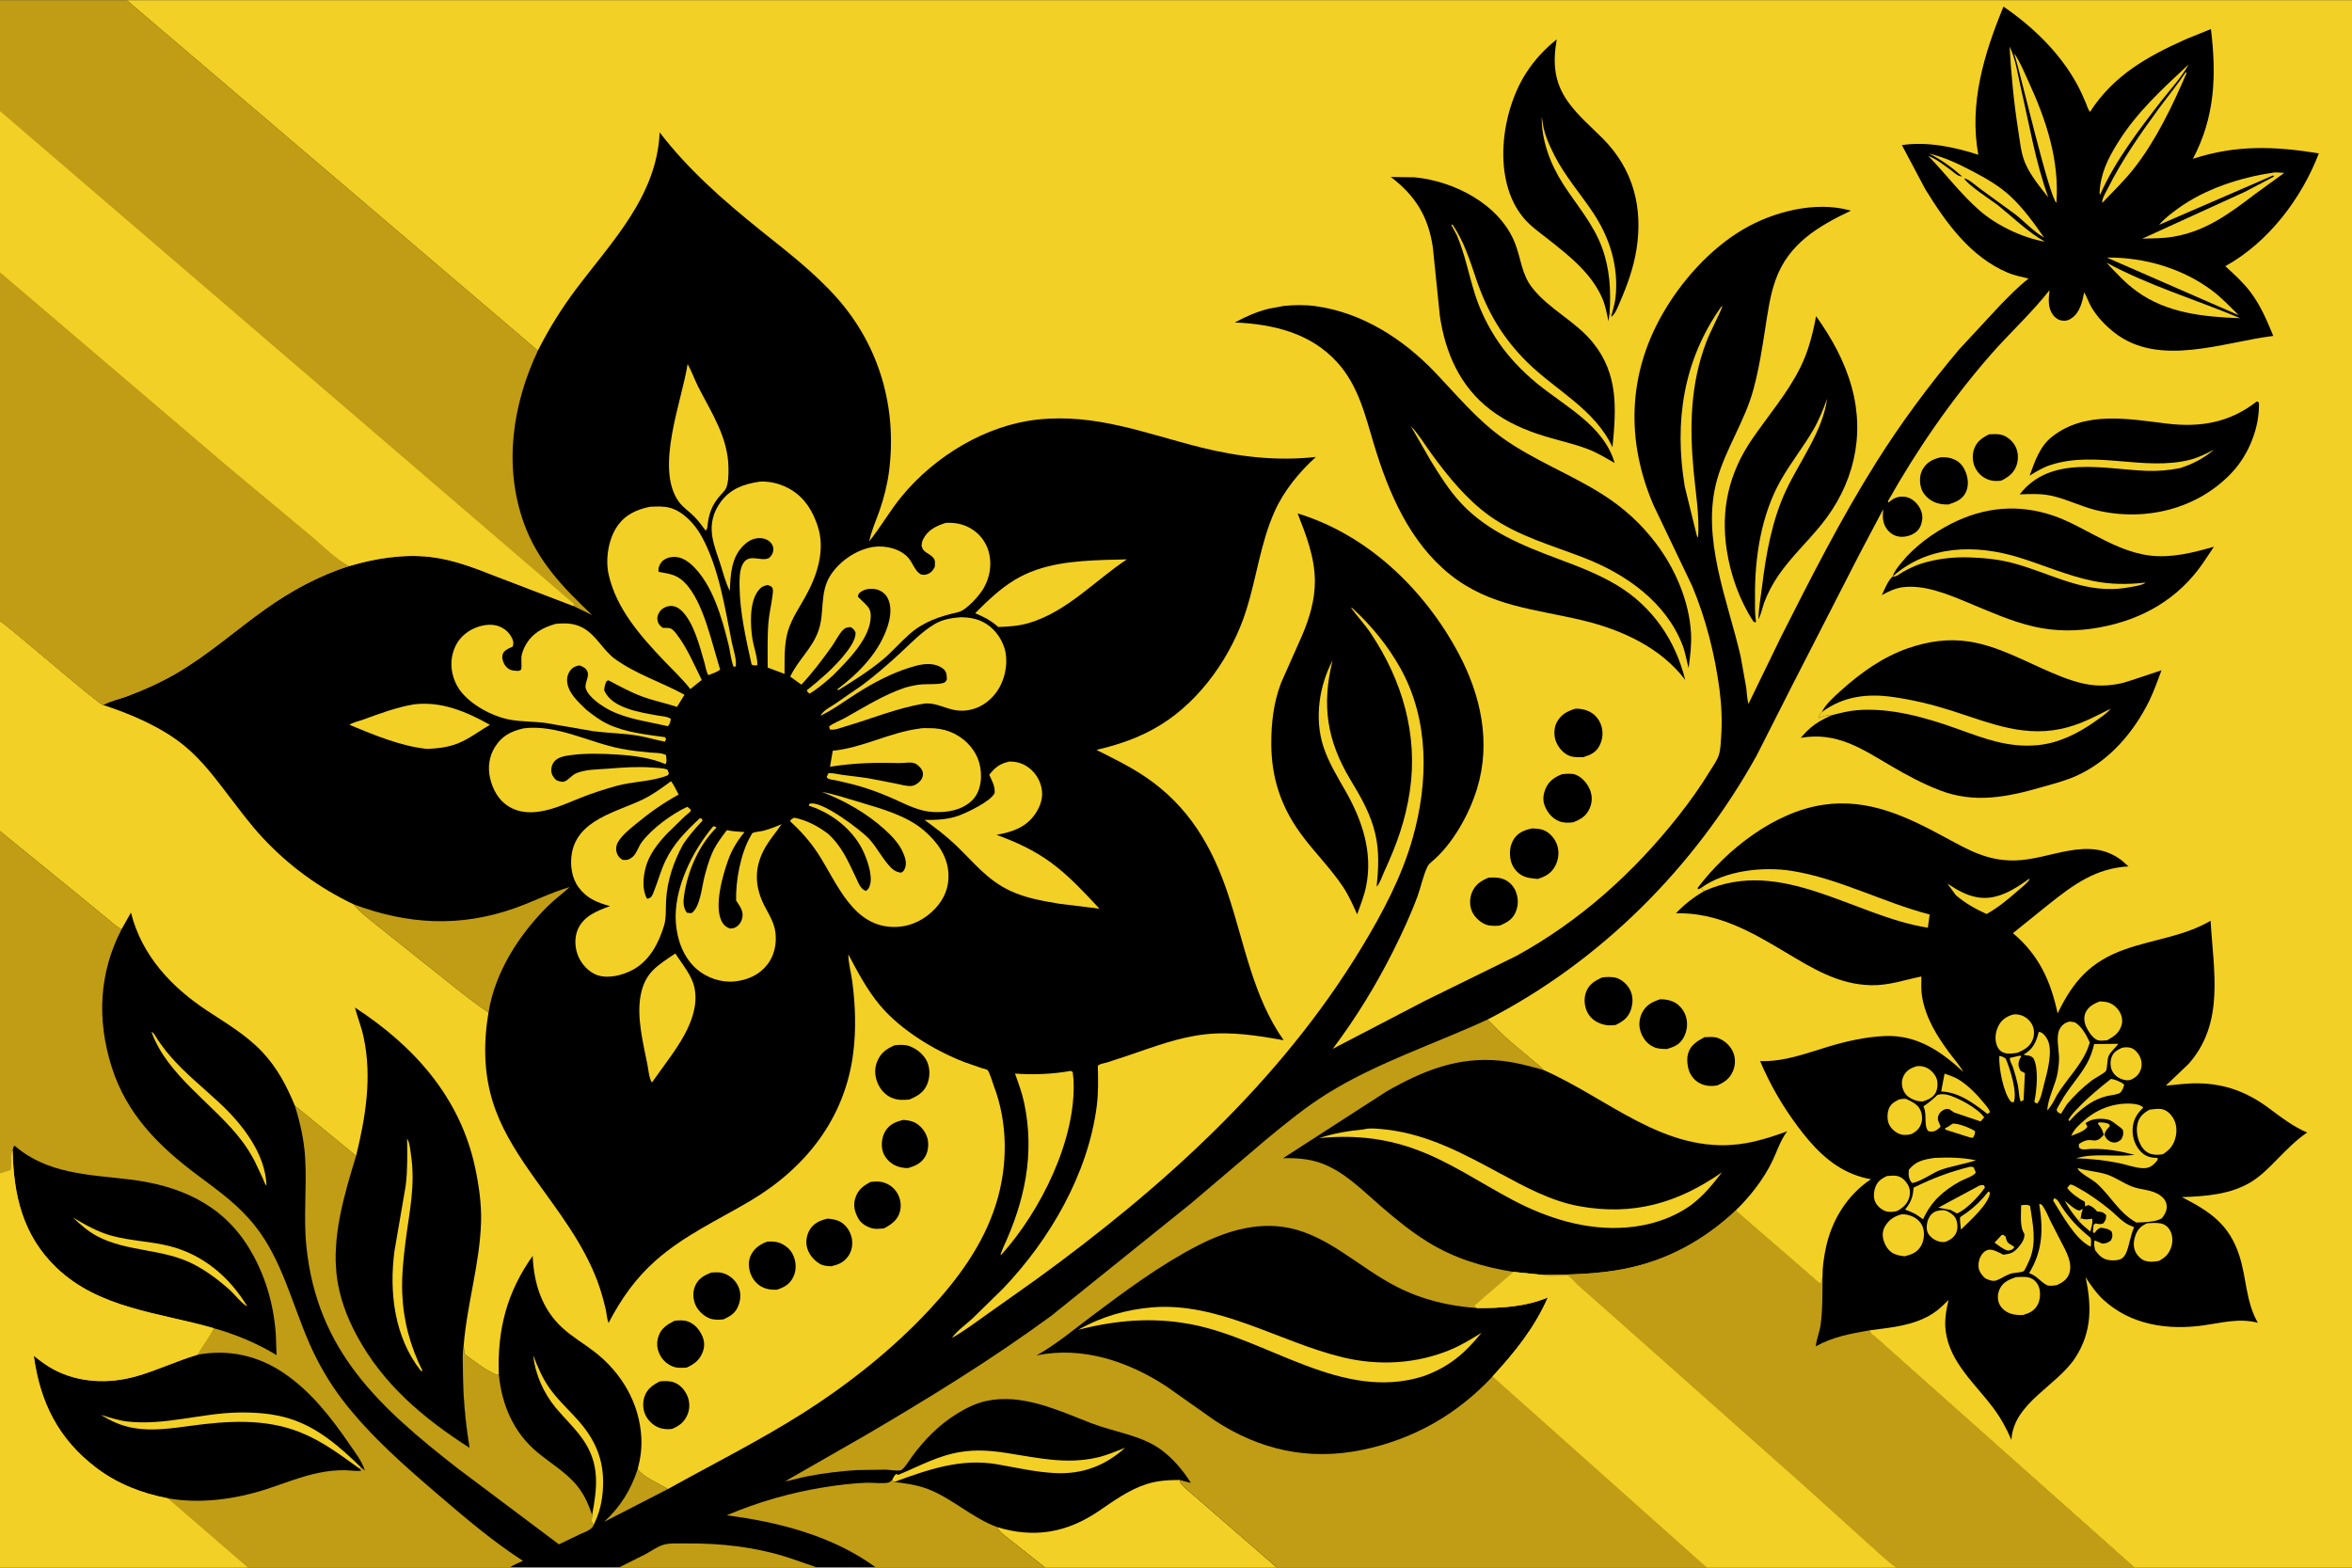 <svg version="1.1" xmlns="http://www.w3.org/2000/svg" style="display: block;" viewBox="0 0 2048 1365" width="1536" height="1024">
<path transform="translate(0,0)" fill="rgb(0,0,0)" d="M 0 96.581 L -0 -0 L 110.377 0 L 2048 0 L 2048 1365 L 1858.56 1365 L 1650.9 1365 L 1486.23 1365 L 1111.74 1365 L 910.002 1365 L 762.699 1365 L 711.414 1365 L 538.928 1365 L 443.841 1365 L 215.752 1365 L -0 1365 L -0 1021.85 L 0 723.631 L 0 540.672 L 0 237.129 L 0 96.581 z"/>
<path transform="translate(0,0)" fill="rgb(192,157,20)" d="M 555.305 1279.23 C 560.158 1286.6 574.13 1291.69 581.531 1296.7 L 526.062 1325.23 C 540.225 1312.19 549.308 1297.5 555.305 1279.23 z"/>
<path transform="translate(0,0)" fill="rgb(243,208,37)" d="M 515.642 1319.02 C 520.079 1295.16 522.38 1275.15 507.882 1253.92 C 500.993 1243.84 491.789 1235.39 483.999 1226 C 473.382 1213.21 466.003 1196.79 464.313 1180.2 C 468.138 1190.41 472.535 1200.6 478.953 1209.48 C 487.084 1220.73 497.691 1229.8 506.469 1240.48 C 518.765 1255.43 525.114 1271.17 525.16 1290.47 C 525.188 1302.44 523.232 1314.26 518.203 1325.2 L 516.649 1328.37 C 514.5 1325.02 515.339 1322.92 515.642 1319.02 z"/>
<path transform="translate(0,0)" fill="rgb(243,208,37)" d="M 1905.69 55.988 C 1899.6 67.317 1889.48 78.04 1881.55 88.27 C 1862.25 113.176 1841.35 140.61 1828.61 169.5 C 1828.31 168.737 1828.17 168.125 1828.22 167.3 C 1829.16 150.75 1835.34 138.205 1843.89 124.428 C 1860.65 97.408 1882.7 77.474 1905.69 55.988 z"/>
<path transform="translate(0,0)" fill="rgb(243,208,37)" d="M 131.912 898.5 C 134.137 899.303 135.648 902.78 137.017 904.828 C 140.389 909.874 144.023 914.723 147.977 919.331 C 161.079 934.599 177.175 947.287 191.818 961.021 C 211.195 979.194 231.222 1004.81 232.077 1032.5 C 230.787 1031.47 229.707 1028.05 229.005 1026.5 L 221.876 1011.36 C 218.592 1005.02 214.786 998.935 210.474 993.245 C 186.451 961.547 145.595 936.795 131.912 898.5 z"/>
<path transform="translate(0,0)" fill="rgb(243,208,37)" d="M 1753.83 46.201 C 1759.01 53.738 1762.57 62.708 1766.39 71.01 C 1781.68 104.241 1793.35 139.367 1790.62 176.5 C 1784.34 171.696 1758.93 62.109 1753.83 46.201 z"/>
<path transform="translate(0,0)" fill="rgb(243,208,37)" d="M 1749.82 40.423 C 1755.23 51.101 1756.92 64.802 1759.63 76.443 C 1766.98 107.969 1772.46 141.289 1783.54 171.674 C 1776.24 162.678 1767.74 152.227 1763.29 141.534 C 1759.75 133.019 1758.96 123.541 1757.53 114.5 C 1753.63 89.968 1751.28 65.216 1749.82 40.423 z"/>
<path transform="translate(0,0)" fill="rgb(243,208,37)" d="M 1903.36 62.5 L 1903.87 63.625 C 1891.87 91.686 1877.26 122.113 1858.42 146.177 C 1849.99 156.95 1840.01 166.616 1830.57 176.5 C 1829.93 173.167 1833.63 167.429 1835.23 164.221 C 1847.28 139.92 1863.65 116.35 1879.71 94.477 C 1887.57 83.769 1896.01 73.586 1903.36 62.5 z"/>
<path transform="translate(0,0)" fill="rgb(243,208,37)" d="M 1834.23 228.578 C 1871.1 248.585 1912.01 260.751 1950.68 276.969 L 1950 276.945 C 1918.81 275.791 1886.87 272.561 1860.75 253.679 C 1850.79 246.478 1842.56 237.545 1834.23 228.578 z"/>
<path transform="translate(0,0)" fill="rgb(243,208,37)" d="M 1834.56 224.158 L 1835.3 224.137 C 1867.34 223.924 1900.38 233.58 1926.16 252.869 C 1934.51 259.113 1941.96 267.104 1949.42 274.384 L 1834.56 224.158 z"/>
<path transform="translate(0,0)" fill="rgb(243,208,37)" d="M 1499.1 266.5 L 1499.69 266.805 C 1495.59 277.28 1489.86 287.066 1485.8 297.634 C 1471.83 334.011 1471.14 371.467 1474.68 409.787 C 1476.44 428.79 1479.93 448.929 1478.62 468 C 1477.36 466.753 1477.32 465.444 1476.87 463.764 L 1467.01 423.634 C 1457.68 367.387 1465.52 313.566 1499.1 266.5 z"/>
<path transform="translate(0,0)" fill="rgb(243,208,37)" d="M 776.715 1288.91 C 777.754 1287.11 778.79 1284.5 780.566 1283.5 L 782 1284.37 C 800.54 1276.79 816.306 1267.63 836.548 1264.36 C 850.139 1262.16 862.988 1263.2 876.478 1265.27 C 903.496 1269.41 928.32 1275.5 955.685 1269.14 C 964.115 1267.18 971.696 1263.8 979.719 1260.74 C 962.082 1276.59 942.281 1283.96 918.599 1282.77 C 901.912 1281.92 885.522 1278.17 869.126 1275.26 C 836.911 1269.52 808.59 1279.59 778.677 1290.49 L 776.715 1288.91 z"/>
<path transform="translate(0,0)" fill="rgb(243,208,37)" d="M 1679.6 133.527 C 1693.72 136.978 1704.65 142.235 1717.47 148.925 C 1729.33 155.118 1741.1 161.875 1750.92 171.089 C 1761.88 181.375 1771.34 194.398 1779.87 206.728 C 1771.09 201.819 1763.14 193.079 1755.13 186.76 L 1723.5 163.716 C 1720.03 161.205 1714.28 155.731 1710.26 155.133 C 1712.92 160.53 1733.32 173.797 1739.45 178.397 C 1752.55 188.909 1765.96 202.092 1780.54 210.31 C 1761.15 206.99 1738.45 196.072 1723.61 183.108 C 1707.46 168.998 1694.08 151.099 1679.1 135.675 C 1686.22 138.415 1692.75 143.575 1698.85 148.089 C 1701.92 150.36 1704.71 153.517 1708.56 153.469 C 1699.28 145.423 1690.65 139.003 1679.6 133.527 z"/>
<path transform="translate(0,0)" fill="rgb(243,208,37)" d="M 1978.63 150.344 C 1980.45 149.577 1986.89 150.327 1988.98 150.418 L 1963.09 169.229 C 1940.65 186.307 1920.28 201.396 1891.88 206.079 C 1883.26 207.499 1874.09 207.437 1865.36 207.701 L 1954.54 166.988 L 1979.98 153.648 L 1979.5 152.517 L 1880.03 195.639 C 1884.52 190.266 1890.63 185.702 1896.27 181.585 C 1919.56 164.59 1950.22 154.479 1978.63 150.344 z"/>
<path transform="translate(0,0)" fill="rgb(192,157,20)" d="M 538.928 1365 L 562.077 1353.4 C 566.847 1350.83 572.671 1346.64 577.819 1345.16 C 583.477 1343.54 590.54 1344.1 596.438 1344.04 C 627.509 1343.72 658.115 1347.07 687.756 1356.8 L 711.414 1365 L 538.928 1365 z"/>
<path transform="translate(0,0)" fill="rgb(243,208,37)" d="M 360.523 613.253 C 384.608 610.427 405.97 619.597 426.566 631.082 C 417.335 636.487 408.526 643.379 398.551 647.347 C 390.009 650.744 381.107 651.628 372.014 652.091 C 349.13 649.81 325.65 639.911 304.407 631.166 C 305.994 629.369 313.092 627.66 315.565 626.771 C 330.441 621.42 344.869 615.878 360.523 613.253 z"/>
<path transform="translate(0,0)" fill="rgb(243,208,37)" d="M 588.05 830.234 C 594.077 839.722 602.849 849.651 604.884 860.925 C 609.93 888.882 586.422 915.99 571.423 937.39 L 567.659 942.643 C 565.073 938.605 564.654 931.59 563.705 926.818 C 560.03 908.341 554.266 885.746 557.795 866.964 C 561.609 846.667 572.134 841.034 588.05 830.234 z"/>
<path transform="translate(0,0)" fill="rgb(243,208,37)" d="M 962.725 487.449 L 981.254 486.992 C 953.05 505.691 929.326 532.374 896.126 542.361 C 887.355 544.999 878.323 545.611 869.231 545.882 C 862.943 540.271 856.839 537.098 849.13 533.887 C 859.679 523.309 870.654 512.698 883.49 504.914 C 907.414 490.406 935.463 488.435 962.725 487.449 z"/>
<path transform="translate(0,0)" fill="rgb(243,208,37)" d="M 932.404 932.5 L 934.07 933.5 L 934.759 940.038 C 937.447 992.097 906.029 1054.74 871.998 1092.5 L 871.134 1092.5 L 873.472 1086.51 C 892.329 1045.9 901.196 1004.82 891.781 960.301 C 889.939 951.59 886.804 943.211 883.811 934.845 C 900.272 936.01 916.143 935.37 932.404 932.5 z"/>
<path transform="translate(0,0)" fill="rgb(243,208,37)" d="M 598.729 316.873 C 602.358 323.249 604.755 330.439 608.115 337 C 619.65 359.519 633.999 380.98 634.317 407.279 C 634.383 412.717 634.404 418.971 632.548 424.173 C 631.591 426.854 629.272 428.919 627.425 431.012 C 619.451 440.053 617.002 447.755 615.846 459.5 C 615.469 460.643 615.201 461.086 614.5 462.017 C 611.311 457.84 608.125 453.312 604.412 449.589 C 600.007 445.172 594.59 441.731 590.937 436.6 C 570.118 407.36 593.806 349.151 598.729 316.873 z"/>
<path transform="translate(0,0)" fill="rgb(243,208,37)" d="M 800.63 634.357 C 803.062 633.785 806.209 634.026 808.728 633.986 C 821.527 633.784 833.161 637.894 842.388 647.038 C 850.589 655.164 854.363 664.988 854.203 676.426 C 854.101 683.729 851.783 691.942 846.29 697.08 C 837.1 705.677 824.925 707.585 812.836 707.042 C 800.619 706.492 790.135 700.983 779.231 696.071 C 769.979 691.903 760.621 688.268 750.925 685.274 C 743.503 682.982 735.891 681.314 728.327 679.562 C 726.59 679.159 722.383 678.759 721 677.874 C 720.477 677.539 720.162 676.958 719.744 676.5 L 721.5 673.127 L 725.5 673.35 C 735.71 675.333 746.051 675.986 756.292 677.675 L 779.998 682.252 C 784.125 683.108 789.286 684.635 793.5 684.351 C 796.496 684.148 799.58 681.944 801.5 679.728 C 802.972 678.03 803.841 675.658 803.644 673.404 C 803.35 670.048 800.793 667.355 798.169 665.5 C 794.322 662.781 788.052 664.505 783.526 664.39 C 762.183 663.849 743.9 664.269 722.748 667.603 L 725.115 653.687 C 751.359 651.071 774.432 637.769 800.63 634.357 z"/>
<path transform="translate(0,0)" fill="rgb(243,208,37)" d="M 455.956 634.16 C 484.981 630.568 512.979 646.559 540.858 651.917 C 549.108 653.502 557.425 654.451 565.782 655.221 C 570.022 655.611 576.263 655.297 579.938 657.5 C 580.124 660.137 580.977 663.127 579.5 665.346 C 566.834 659.861 551.853 657.908 538.141 657.033 C 524.192 656.143 509.637 655.677 495.771 657.653 C 491.407 658.275 486.537 659.159 483.266 662.377 C 481.075 664.532 479.894 667.766 479.993 670.822 C 480.109 674.382 481.944 677.083 484.5 679.376 C 486.904 680.146 488.882 681.26 491.406 680.442 C 494.724 679.368 497.504 675.45 500.81 673.769 C 508.77 669.721 520.978 669.995 529.757 669.272 C 542.595 668.168 555.489 667.345 568.364 668.341 C 572.382 668.652 577.242 668.706 581.065 669.956 L 582.469 673.5 L 581.5 675.063 C 567.535 680.694 550.93 680.272 536.346 684.403 C 526.146 687.292 515.795 690.603 505.928 694.5 C 495.619 698.571 485.774 703.226 474.9 705.672 C 463.62 708.208 452.377 708.263 442.342 701.812 C 433.763 696.297 428.999 687.191 426.737 677.5 C 424.603 668.36 425.864 658.827 430.756 650.779 C 436.89 640.689 444.755 636.786 455.956 634.16 z"/>
<path transform="translate(0,0)" fill="rgb(192,157,20)" d="M 307.83 787.393 C 354.804 805.02 400.523 807.723 448.399 790.719 C 464.515 784.996 479.578 777.164 496.036 772.395 C 489.803 778.14 482.949 783.138 476.918 789.103 C 452.006 813.738 430.837 846.72 425.365 881.757 C 404.627 867.545 385.274 850.983 365.485 835.49 L 328.221 805.762 C 321.097 799.916 313.655 794.599 307.83 787.393 z"/>
<path transform="translate(0,0)" fill="rgb(243,208,37)" d="M 836.532 537.373 C 843.243 537.5 849.679 538.364 855.75 541.43 C 864.896 546.049 871.748 554.764 874.693 564.5 C 877.904 575.117 875.848 588.239 870.6 597.933 C 862.599 612.713 846.7 621.71 829.89 617.948 C 821.385 616.045 813.035 611.284 804.168 612.723 C 781.049 616.475 758.753 625.88 736.341 632.408 C 733.099 633.353 725.34 636.498 722.5 634.943 L 721.947 632.5 C 726.007 629.398 731.499 627.465 736 624.96 C 753.377 615.29 769.253 605.088 788.263 598.634 C 793.369 597.303 798.144 596.126 803.438 595.835 C 808.895 595.535 815.533 596.052 820.804 594.816 C 823.143 594.267 823.269 593.653 824.5 591.74 C 824.424 589.73 824.426 587.368 823.694 585.474 C 822.536 582.485 819.063 580.513 816.166 579.47 C 808.387 576.67 799.949 578.849 792.327 581.203 C 776.338 586.142 760.875 594.317 746.763 603.23 C 736.139 609.94 725.972 617.635 714.639 623.117 C 714.934 622.417 714.904 622.403 715.424 621.673 C 718.016 618.038 723.547 615.233 727.22 612.79 L 750.5 596.736 C 762.269 587.979 773.383 578.333 784.119 568.353 C 793.314 559.805 802.689 550.011 813.512 543.547 C 820.98 539.087 828.005 538.187 836.532 537.373 z"/>
<path transform="translate(0,0)" fill="rgb(243,208,37)" d="M 653.884 727.5 C 654.367 726.78 654.609 725.817 655.333 725.341 C 656.793 724.381 662.769 723.9 664.791 723.35 C 670.248 721.866 675.358 719.912 680.527 717.635 C 676.256 724.122 671.016 730.003 667.031 736.676 C 656.284 754.667 656.664 771.903 666.283 789.965 C 670.17 797.264 674.273 803.879 675.246 812.239 C 676.392 822.083 674.177 832.325 667.966 840.151 C 660.894 849.063 650.8 853.402 639.702 854.584 C 628.389 855.789 615.966 851.65 607.295 844.389 C 595.348 834.384 589.723 818.983 588.518 803.775 C 586.217 774.75 602.555 741.255 621.037 719.5 C 622.348 719.47 622.808 719.909 623.951 720.5 C 608.562 735.959 598.806 758.106 595.671 779.7 C 594.876 785.181 594.732 790.221 598.085 794.754 L 602 795.165 C 609.46 790.653 611.247 772.119 613.236 764.19 C 614.952 757.351 616.979 750.248 619.701 743.742 C 622.915 736.061 627.863 729.333 632.965 722.825 C 637.96 723.951 643.22 724.121 648.32 724.514 C 642.226 731.671 637.344 739.809 634.129 748.644 C 629.177 762.258 621.614 789.115 628.456 802.379 C 630.04 805.449 632.284 807.37 635.5 808.477 C 637.587 808.515 639.148 808.309 640.955 807.172 C 643.986 805.266 645.808 802.216 646.444 798.72 C 647.49 792.974 643.935 788.709 640.984 784.12 C 640.481 767.041 644.872 743.36 653.374 728.387 L 653.884 727.5 z"/>
<path transform="translate(0,0)" fill="rgb(243,208,37)" d="M 878.642 663.115 C 883.993 662.976 889.042 664.13 893.636 666.953 C 900.494 671.167 905.224 678.098 906.885 685.939 C 908.627 694.166 906.09 701.766 901.49 708.578 C 893.395 720.567 881.233 724.481 867.706 726.935 C 884.651 733.041 900.493 740.371 915.078 751.031 C 930.918 762.609 944.023 777.023 957.398 791.248 L 922.177 786.891 C 907.793 784.497 893.34 781.992 880 775.82 C 859.614 766.389 848.053 751.015 832.345 735.987 C 823.867 727.875 814.515 720.821 805.037 713.935 C 815.201 714.021 825.397 713.705 835.023 710.103 C 842.577 707.277 862.845 697.66 866.064 690.5 C 866.654 684.563 863.684 679.875 861.389 674.549 C 866.903 667.881 870.152 665.195 878.642 663.115 z"/>
<path transform="translate(0,0)" fill="rgb(243,208,37)" d="M 715.482 689.391 C 726.875 691.699 737.86 695.242 748.98 698.591 C 767.818 704.263 789.237 710.036 804.432 723.031 C 815.881 732.822 824.956 744.957 825.851 760.5 C 826.526 772.212 822.393 782.46 814.478 790.956 C 805.583 800.503 793.663 806.643 780.513 807.103 C 742.652 808.425 729.173 768.963 711.943 742.699 C 705.131 732.314 697.06 723.433 687.955 715 C 688.72 713.165 689.809 712.941 691.5 711.968 C 702.227 714.025 712.295 719.375 720.928 725.915 C 733.257 737.12 738.424 749.833 745.411 764.395 C 747.517 768.784 749.174 774.076 754 775.776 C 756.154 774.283 756.704 773.261 757.512 770.708 C 760.19 762.244 754.776 747.369 750.938 739.707 C 742.126 722.111 724.295 708.147 705.76 702.015 L 704.5 701.605 L 704.5 700.144 C 713.609 695.184 750.209 723.262 756.655 730.296 C 763.886 738.184 768.639 748.315 776.163 755.834 C 778.711 758.381 780.992 759.254 784.5 759.899 C 786.641 758.795 786.934 758.42 787.902 756.182 C 789.851 751.673 788.152 746.657 786.33 742.38 C 783.053 734.691 776.576 727.895 770.442 722.344 C 754.301 707.738 735.662 697.342 715.482 689.391 z"/>
<path transform="translate(0,0)" fill="rgb(243,208,37)" d="M 661.526 419.321 L 663.425 419.222 C 676.507 419.198 689.423 424.594 698.463 434.08 C 704.94 440.876 709.065 449.168 711.987 457.998 C 718.874 478.811 711.564 501.075 701.29 519.491 C 696.087 528.818 689.716 538.166 686.433 548.385 C 682.528 560.542 683.286 574.097 683.127 586.752 L 668.446 581.251 C 668.537 568.334 668.03 555.027 669.099 542.171 C 669.742 534.437 671.576 526.82 672.594 519.13 C 672.878 516.986 673.496 513.879 672.578 511.87 C 671.884 510.352 669.976 509.965 668.5 509.293 C 664.609 510.141 662.79 511.029 660.276 514.209 C 652.268 524.339 653.351 544.908 655.273 556.993 C 656.508 563.696 659.614 572.478 659.5 579.159 C 657.498 579.455 656.406 579.604 654.5 578.675 C 649.636 556.931 644.212 532.799 643.964 510.483 C 643.903 504.944 643.885 497.678 646.048 492.577 C 651.184 480.462 661.821 489.405 669.5 485.909 C 671.401 484.159 672.687 482.666 673.193 480.054 C 673.708 477.398 673.198 475.024 671.536 472.951 C 669.488 470.394 666.244 468.816 663.013 468.546 C 657.169 468.057 652.345 470.325 648.131 474.218 C 636.645 484.831 636.179 499.874 635.459 514.434 C 631.877 507.487 629.782 499.02 627.39 491.578 C 624.852 483.681 621.582 475.375 620.239 467.183 C 618.398 455.956 620.94 445.833 627.758 436.691 C 636.224 425.34 648.107 421.242 661.526 419.321 z"/>
<path transform="translate(0,0)" fill="rgb(243,208,37)" d="M 565.907 441.196 C 571.784 440.917 577.767 440.538 583.5 442.144 C 595.092 445.393 605.101 456.433 610.752 466.627 C 625.926 494.005 631.2 529.056 637.267 559.402 C 638.334 564.742 641.902 575.327 640.5 580.39 L 638.742 580.5 C 636.416 574.527 635.893 567.379 634.343 561.105 C 628.637 538.009 620.526 508.976 602.815 492.242 C 598.375 488.047 592.699 484.573 586.4 484.851 C 582.638 485.017 578.284 486.443 575.89 489.504 C 573.96 491.972 572.948 494.873 573.5 497.885 C 578.979 498.896 584.556 499.478 589.529 502.159 C 608.7 512.498 617.695 551.484 623.633 571.24 L 627.053 583.001 C 624.644 585.121 619.933 586.537 616.917 587.837 C 615.118 585.732 614.257 579.932 613.45 577.144 C 609.352 562.991 604.161 541.828 593.283 531.522 C 590.514 528.899 587.148 527.279 583.25 527.611 C 580.247 527.867 576.892 529.411 575.007 531.801 C 573.37 533.876 572.101 536.397 572.41 539.09 C 572.855 542.964 574.262 544.474 577.191 546.659 C 579.247 546.654 581.987 546.473 583.931 547.19 C 585.953 547.935 588.164 550.835 589.45 552.521 C 598.244 564.051 604.652 579.095 611.033 592.006 L 601.098 599.94 C 594.053 590.967 585.804 583.304 577.961 575.058 C 557.648 553.702 536.802 530.03 530.03 500.44 C 527.019 487.283 529.607 470.094 537.091 458.723 C 543.934 448.326 554.034 443.623 565.907 441.196 z"/>
<path transform="translate(0,0)" fill="rgb(243,208,37)" d="M 584.302 680.177 C 586.875 683.564 588.845 688.091 590.93 691.839 C 577.628 699.204 566.513 706.946 554.701 716.632 C 549.283 721.075 542.365 726.52 538.568 732.469 C 536.594 735.561 535.978 738.921 537.028 742.5 C 537.872 745.38 539.624 747.174 542.113 748.695 C 545.68 749.143 548.035 748.527 550.809 746.151 C 554.368 743.104 555.868 737.314 558.702 733.451 C 567.432 721.549 585.121 708.576 598.49 702.5 L 601.012 704.5 C 601.175 705.042 601.628 705.575 601.5 706.125 C 601.367 706.695 597.45 709.721 596.624 710.473 L 580.821 725.852 C 572.655 734.539 564.992 744.194 562.029 755.987 C 560.01 764.023 559.022 775.043 563.399 782.5 C 567.343 782.5 568.348 778.787 569.636 775.529 C 573.003 767.01 575.358 758.131 579.272 749.82 C 586.434 734.612 597.249 723.825 609.305 712.5 L 611.1 712.827 L 611.683 714.5 C 605.676 721.107 599.899 727.543 594.924 734.983 C 586.564 750.144 580.892 766.917 579.972 784.309 C 579.614 791.085 580.222 799.393 578.253 805.874 C 573.487 821.567 565.405 837.033 550.366 844.798 C 541.66 849.294 529.523 852.44 519.928 849.046 C 512.775 846.515 506.756 839.923 503.728 833.124 C 500.47 825.81 499.938 816.615 503.166 809.199 C 508.224 797.58 520.14 792.983 531.139 789.01 C 519.946 785.798 511.303 782.541 503.983 772.868 C 497.903 764.833 496.289 753.531 497.803 743.782 C 502.485 713.645 536.977 707.155 559.929 695.993 C 568.736 691.711 576.458 685.968 584.302 680.177 z"/>
<path transform="translate(0,0)" fill="rgb(243,208,37)" d="M 868.259 1329.82 C 900.421 1339.67 928.811 1334.79 956.666 1315.89 C 969.665 1307.06 982.437 1297.68 997.524 1292.65 C 1007.58 1289.3 1016.72 1288.84 1027.19 1288.76 C 1027.48 1290.07 1027.89 1291.47 1028.8 1292.5 C 1033.4 1297.72 1039.86 1302.3 1045.03 1307.04 L 1111.74 1365 L 910.002 1365 L 877.609 1339.46 C 874.502 1336.78 869.535 1333.62 868.259 1329.82 z"/>
<path transform="translate(0,0)" fill="rgb(243,208,37)" d="M 823.525 455.196 C 831.076 454.908 837.689 455.885 844.4 459.558 C 852.326 463.896 858.266 471.187 860.783 479.874 C 863.957 490.83 862.109 502.361 856.476 512.169 C 852.929 518.343 841.653 531.279 834.334 532.967 C 818.374 536.65 804.624 540.984 792 552.069 C 783.99 559.103 777.031 567.319 768.844 574.145 C 756.679 584.288 743.435 592.583 730 600.886 L 729.036 600.206 C 747.891 586.048 765.965 567.598 773.097 544.616 C 775.554 536.698 776.786 527.329 772.433 519.85 C 770.497 516.525 767.021 514.128 763.305 513.182 C 759.176 512.131 753.583 512.532 750.044 514.985 C 747.757 516.569 747.545 516.793 746.973 519.5 L 753.052 525.392 C 756.503 528.687 758.176 531.227 758.203 536.125 C 758.312 555.481 738.181 574.99 725.675 587.719 C 719.315 593.499 712.353 599.454 705 603.93 C 703.552 602.894 703.262 602.653 702.5 601.058 C 713.893 591.947 725.09 582.425 734.405 571.13 C 738.59 566.055 745.527 557.254 744.913 550.5 C 743.485 547.831 743.112 547.47 740.5 545.932 C 737.629 546.36 736.137 546.349 733.995 548.525 C 730.401 552.176 727.437 558.426 724.342 562.756 C 716.182 574.173 707.42 585.894 697.791 596.104 L 688.089 589.117 C 694.871 574.7 706.94 564.926 712.5 549.605 C 718.346 533.497 713.403 516.42 722.94 501.196 C 730.44 489.223 744.205 479.565 758.032 476.591 C 769.268 474.175 784.661 477.237 791.92 486.898 C 794.751 490.666 797.141 497.392 801.358 499.756 C 803.386 500.893 805.823 500.533 807.945 499.718 C 810.881 498.59 812.657 496.214 813.98 493.5 C 813.992 491.97 814.232 489.989 814.018 488.5 C 813.3 483.514 806.377 482.097 803.793 478.5 C 803.212 477.692 802.811 475.976 802.431 475 C 802.623 473.267 802.862 471.457 803.626 469.869 C 807.666 461.459 815.121 457.895 823.525 455.196 z"/>
<path transform="translate(0,0)" fill="rgb(243,208,37)" d="M 483.666 543.206 C 491.81 542.329 499.63 542.456 507.031 546.343 C 519.392 552.836 524.807 566.103 535.77 573.931 C 554.709 587.452 575.928 593.852 596.037 604.907 L 589.493 615.475 C 579.44 612.184 568.937 610.067 559.035 606.395 C 548.937 602.65 539.313 597.339 529.792 592.34 L 528.18 593 C 526.839 595.78 526.32 597.923 526.119 601 C 532.537 616.728 557.907 620.329 572.737 622.998 C 575.859 623.56 581.86 623.88 584.154 626 C 583.619 628.457 583.437 630.537 581.5 632.273 C 565.185 628.491 546.86 626.204 531.843 618.772 C 524.749 615.261 512.528 607.382 510.054 599.378 C 508.705 595.013 513.47 589.116 511.514 584.751 C 510.011 581.395 507.657 580.493 504.5 579.344 C 502.025 579.868 499.831 580.423 497.951 582.227 C 495.097 584.966 493.656 588.75 493.798 592.675 C 494.17 602.969 503.696 611.423 510.613 618.044 C 516.662 622.811 522.678 627.418 529.71 630.681 C 544.902 637.732 562.54 639.513 579 641.852 L 580.01 643.5 L 579 645.734 C 571.063 644.383 563.327 641.867 555.343 640.544 C 542.532 638.422 529.465 638.318 516.58 636.636 L 475.5 629.548 C 465.271 628.111 454.563 628.483 444.492 626.701 C 428.739 623.916 409.352 613.537 400.038 600.351 C 394.455 592.448 391.83 581.505 393.577 571.961 C 395.298 562.559 399.869 555.058 407.923 549.76 C 414.476 545.45 424.386 542.608 432.191 544.584 C 437.568 545.945 442.376 549.382 445.132 554.276 C 446.921 557.455 447.508 559.446 446.5 562.967 C 444.207 563.952 441.838 564.96 439.886 566.549 C 438.28 567.856 437.484 569.517 437.377 571.583 C 437.216 574.695 438.716 578.364 440.849 580.607 C 444.153 584.079 447.135 583.899 451.5 584.15 C 452.246 583.767 453.258 583.688 453.738 583 C 454.507 581.899 453.779 573.877 454.01 572 C 454.427 568.611 455.842 564.985 457.486 562.005 C 463.343 551.385 472.452 546.488 483.666 543.206 z"/>
<path transform="translate(0,0)" fill="rgb(192,157,20)" d="M 762.699 1365 C 725.353 1337.58 677.991 1325.31 632.728 1319.56 C 660.318 1307.85 688.673 1299.71 718.301 1295.03 C 730.369 1293.13 742.839 1291.54 755.055 1291.18 C 759.759 1291.04 770.124 1292.25 774 1290.91 C 774.761 1290.65 776.016 1289.42 776.715 1288.91 L 778.677 1290.49 C 788.492 1291.77 798.373 1293 807.68 1296.56 C 829.126 1304.76 846.22 1321.66 868.259 1329.82 C 869.535 1333.62 874.502 1336.78 877.609 1339.46 L 910.002 1365 L 762.699 1365 z"/>
<path transform="translate(0,0)" fill="rgb(192,157,20)" d="M 256.753 962.755 L 310.086 1006.46 C 299.932 1039.85 288.944 1076.13 293.286 1111.36 C 295.506 1129.37 301.891 1146.51 310.41 1162.45 C 333.384 1205.42 368.442 1234.81 408.882 1260.78 C 405.078 1237.86 403.038 1214.56 403.062 1191.32 C 403.068 1185.03 402.47 1177.82 403.743 1171.68 L 404.5 1179.01 C 413.155 1185.47 423.289 1193.68 433.403 1197.48 L 434.333 1196.77 C 436.925 1223.42 447.152 1247.51 468.129 1264.86 C 478.852 1273.73 491.65 1281.44 500.886 1291.89 C 507.492 1299.37 511.645 1307.78 514.809 1317.16 C 515.031 1317.82 515.308 1318.41 515.642 1319.02 C 515.339 1322.92 514.5 1325.02 516.649 1328.37 L 516.673 1328.8 C 513.887 1332.84 509.327 1334.01 504.932 1336.06 L 486.681 1344.83 L 398.035 1278.3 C 329.776 1224.96 276.137 1176.12 266.791 1085.39 C 264.163 1059.88 267.239 1034.07 265.727 1008.5 C 264.788 992.615 261.435 977.909 256.753 962.755 z"/>
<path transform="translate(0,0)" fill="rgb(192,157,20)" d="M 0 723.631 L 70.585 781.097 L 92.98 799.468 C 96.87 802.662 101.373 807.027 105.882 809.107 C 86.081 847.193 84.369 888.267 97.175 928.87 C 110.224 970.244 138.3 998.245 172.459 1023.67 C 190.808 1037.32 208.019 1049.66 222.322 1067.79 C 245.534 1097.21 254.418 1135.53 269.173 1169.34 C 276.901 1187.05 286.707 1204.07 298.488 1219.4 C 322.585 1250.75 353.122 1277.27 383.018 1302.89 C 406.134 1322.69 429.689 1342.67 455.322 1359.19 C 451.56 1360.99 447.273 1362.67 443.841 1365 L 215.752 1365 L -0 1365 L -0 1021.85 L 0 723.631 z"/>
<path transform="translate(0,0)" fill="rgb(0,0,0)" d="M 11.024 1001.63 L 11.995 998 L 13.039 997.868 C 40.887 1022.11 77.271 1022.86 111.935 1026.93 C 154.909 1031.98 192.451 1047.63 216.131 1085.64 C 230.543 1108.77 238.306 1135.06 240.183 1162.2 L 240.808 1180.04 C 223.754 1169.68 205.286 1161.95 186.06 1156.58 C 138.645 1142.88 86.457 1139.69 49.116 1103.86 C 19.867 1075.79 11.778 1040.82 11.024 1001.63 z"/>
<path transform="translate(0,0)" fill="rgb(243,208,37)" d="M 63.558 1060.19 C 74.429 1066.62 84.965 1072.71 97.248 1076.07 C 113.699 1080.56 130.99 1080.91 147.5 1085.06 C 176.844 1092.44 199.831 1111.96 215.253 1137.5 C 211.691 1136.35 203.802 1126.67 200.471 1123.65 C 190.947 1115.05 180.252 1107.01 168.855 1101.04 C 142.23 1087.07 110.799 1090.43 84.321 1076.3 C 76.332 1072.04 70.077 1066.34 63.558 1060.19 z"/>
<path transform="translate(0,0)" fill="rgb(0,0,0)" d="M 171.922 1179.72 C 198.566 1174.75 224.225 1180.23 246.793 1195.44 C 270.749 1211.57 288.801 1234.91 304.88 1258.48 C 309.585 1265.38 315.195 1272.46 317.71 1280.5 L 314.234 1277.71 L 313.121 1278.93 L 314.6 1280.78 C 309.776 1281.23 305.135 1280.38 300.325 1280.29 C 293.02 1280.16 285.201 1280.99 278.04 1282.45 C 262.352 1285.66 247.637 1291.64 232.481 1296.61 C 205.35 1305.5 174.31 1309.82 145.986 1304.7 C 123.337 1300.31 102.317 1292.22 83.824 1278.17 C 50.779 1253.08 34.914 1221.16 29.414 1180.6 C 34.877 1184.96 40.498 1189.22 46.68 1192.52 C 68.557 1204.18 94.516 1205.24 118.125 1198.62 C 136.468 1193.48 153.631 1185.13 171.922 1179.72 z"/>
<path transform="translate(0,0)" fill="rgb(243,208,37)" d="M 313.121 1278.93 C 296.254 1266.83 280.768 1254.95 261.256 1247.2 C 230.425 1234.97 197.791 1237.31 165.589 1241.67 C 149.595 1243.83 132.589 1246.31 116.52 1243.54 C 105.598 1241.67 97.165 1237.74 87.756 1232.01 C 95.578 1234.43 102.894 1236.95 111.102 1237.88 C 143.398 1241.52 175.607 1230.46 207.944 1230.02 C 222.951 1229.82 237.84 1230.86 252.246 1235.37 C 276.989 1243.12 296.046 1260.04 314.234 1277.71 L 313.121 1278.93 z"/>
<path transform="translate(0,0)" fill="rgb(243,208,37)" d="M -0 1021.85 L 9.051 1018.96 C 9.592 1017.74 9.811 1016.91 9.784 1015.6 L 9.824 1013.13 C 9.923 1012 10.123 1010.94 9.854 1009.82 C 9.235 1007.24 9.951 1005.3 10.675 1002.81 L 11.024 1001.63 C 11.778 1040.82 19.867 1075.79 49.116 1103.86 C 86.457 1139.69 138.645 1142.88 186.06 1156.58 C 182.199 1164.73 176.288 1171.81 171.922 1179.72 C 153.631 1185.13 136.468 1193.48 118.125 1198.62 C 94.516 1205.24 68.557 1204.18 46.68 1192.52 C 40.498 1189.22 34.877 1184.96 29.414 1180.6 C 34.914 1221.16 50.779 1253.08 83.824 1278.17 C 102.317 1292.22 123.337 1300.31 145.986 1304.7 L 215.752 1365 L -0 1365 L -0 1021.85 z"/>
<path transform="translate(0,0)" fill="rgb(243,208,37)" d="M 0 540.672 C 12.291 549.168 86.042 613.639 89.832 613.83 C 113.976 621.67 140.478 632.997 160.289 649.138 C 176.272 662.161 188.311 678.745 200.772 694.98 C 209.7 706.61 218.46 718.414 228.458 729.162 C 251.292 753.709 277.637 772.968 307.83 787.393 C 313.655 794.599 321.097 799.916 328.221 805.762 L 365.485 835.49 C 385.274 850.983 404.627 867.545 425.365 881.757 C 420.49 910.712 421.296 939.264 431.675 967.062 C 439.616 988.331 452.502 1007.74 465.585 1026.14 C 486.028 1054.89 507.836 1082.47 520.295 1115.87 C 523.239 1123.77 525.515 1131.96 527.42 1140.16 C 528.309 1143.99 528.462 1148.48 529.876 1152.07 C 540.834 1131.1 553.306 1113.2 571.132 1097.47 C 595.54 1075.93 624.856 1062.45 652.643 1046.08 C 701.362 1017.39 735.774 973.935 742.956 916.891 C 745.534 896.41 744.832 875.718 742.219 855.275 C 741.213 847.409 738.672 838.818 738.674 830.964 C 746.808 846.406 755.086 862.085 766.361 875.523 C 784.271 896.869 813.884 914.857 839.608 924.783 L 855.118 930.193 C 856.059 930.494 859.321 931.16 859.798 931.667 C 861.787 933.782 864.022 941.994 865.175 945 C 877.786 977.872 877.72 1014.96 867.282 1048.4 C 856.212 1083.86 834.14 1113.8 809.093 1140.69 C 776.693 1175.46 738.017 1206.04 697.861 1231.39 C 660.236 1255.14 620.38 1275.08 581.531 1296.7 C 574.13 1291.69 560.158 1286.6 555.305 1279.23 C 557.647 1270.32 558.919 1261.52 558.47 1252.29 C 556.993 1221.95 541.209 1195.31 517.451 1176.97 C 508.271 1169.89 498.011 1163.98 489.477 1156.09 C 471.573 1139.54 464.808 1117.22 463.827 1093.6 C 441.247 1125.52 432.992 1157.69 434.333 1196.77 L 433.403 1197.48 C 423.289 1193.68 413.155 1185.47 404.5 1179.01 L 403.743 1171.68 C 402.47 1177.82 403.068 1185.03 403.062 1191.32 C 403.038 1214.56 405.078 1237.86 408.882 1260.78 C 368.442 1234.81 333.384 1205.42 310.41 1162.45 C 301.891 1146.51 295.506 1129.37 293.286 1111.36 C 288.944 1076.13 299.932 1039.85 310.086 1006.46 L 256.753 962.755 C 249.351 945.032 241.373 929.758 228.107 915.723 C 214.327 901.145 196.854 890.931 180.25 879.967 C 148.955 859.303 123.334 831.752 114.027 794.63 L 105.882 809.107 C 101.373 807.027 96.87 802.662 92.98 799.468 L 70.585 781.097 L 0 723.631 L 0 540.672 z"/>
<path transform="translate(0,0)" fill="rgb(0,0,0)" d="M 720.534 1061.17 C 724.38 1061.39 729.092 1062.22 732.389 1064.31 C 737.083 1067.29 740.348 1072.3 741.577 1077.67 C 742.749 1082.78 741.959 1088.69 739.089 1093.12 C 735.2 1099.13 730.394 1101.14 723.646 1102.67 C 720.351 1102.46 717.04 1102.33 714.093 1100.66 C 708.727 1097.63 704.132 1092.07 702.66 1086.07 C 701.379 1080.84 702.443 1075.07 705.312 1070.5 C 708.856 1064.86 714.358 1062.67 720.534 1061.17 z"/>
<path transform="translate(0,0)" fill="rgb(0,0,0)" d="M 758.068 1029.22 C 761.533 1028.81 765.078 1028.56 768.5 1029.43 C 773.978 1030.81 778.577 1034.26 781.397 1039.13 C 784.277 1044.12 785.106 1049.98 783.471 1055.53 C 781.337 1062.78 775.933 1066.35 769.68 1069.69 L 769.161 1069.73 C 765.972 1069.93 762.471 1070.44 759.352 1069.59 C 754.668 1068.32 749.89 1065.44 747.452 1061.17 C 744.321 1055.68 742.762 1049.93 744.607 1043.72 C 746.821 1036.26 751.385 1032.69 758.068 1029.22 z"/>
<path transform="translate(0,0)" fill="rgb(0,0,0)" d="M 587.325 1150.15 C 591.054 1149.68 595.303 1149.4 598.875 1150.71 C 604.878 1152.93 608.726 1157.42 611.364 1163.11 C 613.508 1167.75 613.709 1172.56 611.881 1177.34 C 609.195 1184.37 604.586 1187.87 597.918 1190.89 C 594.372 1191.06 590.424 1191.41 586.995 1190.35 C 581.633 1188.69 577.039 1184.63 574.534 1179.62 C 571.874 1174.3 571.518 1168.94 573.479 1163.32 C 575.826 1156.59 581.244 1153.18 587.325 1150.15 z"/>
<path transform="translate(0,0)" fill="rgb(0,0,0)" d="M 574.136 1203.04 C 577.746 1202.46 582.817 1202.42 586.318 1203.59 C 591.936 1205.46 595.966 1209.93 598.345 1215.21 C 600.645 1220.31 600.852 1226.57 598.649 1231.76 C 595.833 1238.39 591.653 1241.59 585.209 1244.3 C 582.189 1244.71 578.979 1244.6 576 1243.89 C 570.469 1242.58 565.397 1238.31 562.627 1233.41 C 559.803 1228.42 559.373 1221.94 561.076 1216.5 C 563.21 1209.69 568.168 1206.29 574.136 1203.04 z"/>
<path transform="translate(0,0)" fill="rgb(0,0,0)" d="M 786.656 975.18 C 790.029 975.506 793.221 975.867 796.312 977.373 C 801.557 979.929 805.591 985.007 807.358 990.517 C 808.963 995.52 808.355 1002.34 805.76 1006.9 C 802.304 1012.98 796.832 1015.37 790.429 1017.18 C 786.39 1017.06 782.441 1016.41 778.819 1014.51 C 774.199 1012.09 769.9 1007.31 768.553 1002.21 C 767.06 996.559 767.956 989.439 771.18 984.5 C 774.918 978.775 780.325 976.685 786.656 975.18 z"/>
<path transform="translate(0,0)" fill="rgb(0,0,0)" d="M 619.287 1108.14 C 622.647 1107.96 626.19 1107.61 629.454 1108.6 C 635.204 1110.34 640.077 1114.39 642.679 1119.81 C 645.369 1125.41 645.138 1131.26 642.925 1137 C 640.428 1143.47 636.041 1146.11 629.984 1148.9 C 626.14 1149.3 621.705 1149.5 618.039 1148.08 C 612.694 1146 607.739 1141.39 605.487 1136.07 C 603.372 1131.09 603.059 1125.02 605.194 1120 C 608.052 1113.29 612.832 1110.73 619.287 1108.14 z"/>
<path transform="translate(0,0)" fill="rgb(0,0,0)" d="M 668.074 1081.19 C 672.332 1080.83 676.76 1081.14 680.645 1083.07 C 685.971 1085.71 689.575 1089.48 691.5 1095.13 C 693.464 1100.9 693.271 1107.12 690.431 1112.62 C 687.386 1118.53 682.667 1120.99 676.602 1123.04 C 672.692 1123.19 669.493 1123.07 665.756 1121.67 C 660.339 1119.65 656.271 1115.47 653.999 1110.17 C 651.882 1105.24 651.259 1098.83 653.458 1093.83 C 656.349 1087.26 661.543 1083.6 668.074 1081.19 z"/>
<path transform="translate(0,0)" fill="rgb(0,0,0)" d="M 779.114 910.181 C 783.127 909.719 787.977 909.504 791.821 910.894 C 798.171 913.191 804.597 918.294 807.313 924.575 C 810.006 930.803 809.854 938.054 807.264 944.282 C 804.328 951.34 798.66 954.584 791.909 957.395 C 786.941 957.922 782.539 958.084 777.728 956.427 C 771.815 954.39 767.014 949.476 764.505 943.815 C 761.737 937.568 761.145 931.101 763.674 924.649 C 766.71 916.904 771.647 913.363 779.114 910.181 z"/>
<path transform="translate(0,0)" fill="rgb(0,0,0)" d="M 310.086 1006.46 C 318.353 972.644 324.045 938.129 316.693 903.5 C 314.79 894.534 311.439 886.12 309.034 877.317 C 360.546 910.804 400.859 955.729 413.824 1017.23 C 417.011 1032.35 419.329 1048.44 418.891 1063.89 C 417.863 1100.12 406.639 1135.46 403.743 1171.68 C 402.47 1177.82 403.068 1185.03 403.062 1191.32 C 403.038 1214.56 405.078 1237.86 408.882 1260.78 C 368.442 1234.81 333.384 1205.42 310.41 1162.45 C 301.891 1146.51 295.506 1129.37 293.286 1111.36 C 288.944 1076.13 299.932 1039.85 310.086 1006.46 z"/>
<path transform="translate(0,0)" fill="rgb(243,208,37)" d="M 354.475 991.5 C 356.722 994.813 357.198 1001.03 357.787 1004.92 C 361.873 1031.97 356.617 1053.95 353.213 1080.5 C 351.338 1095.13 349.667 1111.05 350.241 1125.82 C 351.19 1150.23 357.175 1172.16 367.956 1193.94 L 366.5 1193.75 C 343.304 1164.47 338.689 1124.98 343.526 1089.07 L 353.226 1032.7 C 354.943 1019.11 354.688 1005.18 354.475 991.5 z"/>
<path transform="translate(0,0)" fill="rgb(192,157,20)" d="M 0 96.581 L -0 -0 L 110.377 0 L 468.352 305.171 C 446.18 352.346 438.26 405.612 456.266 455.713 C 468.136 488.743 490.711 511.977 515.707 535.586 L 499.101 527.524 L 434.157 502.674 C 414.744 495.135 396.041 487.429 375.163 484.942 C 351.521 482.127 326.506 486.123 303.883 492.89 C 277.841 501.051 253.333 514.485 231.143 530.242 C 205.174 548.682 181.646 569.839 154 586.009 C 140.251 594.05 125.89 600.494 111.008 606.125 C 104.315 608.656 95.933 610.288 89.832 613.83 C 86.042 613.639 12.291 549.168 0 540.672 L 0 237.129 L 0 96.581 z"/>
<path transform="translate(0,0)" fill="rgb(243,208,37)" d="M 0 96.581 L 500.032 526.082 L 499.101 527.524 L 434.157 502.674 C 414.744 495.135 396.041 487.429 375.163 484.942 C 351.521 482.127 326.506 486.123 303.883 492.89 C 291.886 486.551 280.34 474.554 269.817 465.881 L 196.315 404.56 L 0 237.129 L 0 96.581 z"/>
<path transform="translate(0,0)" fill="rgb(192,157,20)" d="M 0 237.129 L 196.315 404.56 L 269.817 465.881 C 280.34 474.554 291.886 486.551 303.883 492.89 C 277.841 501.051 253.333 514.485 231.143 530.242 C 205.174 548.682 181.646 569.839 154 586.009 C 140.251 594.05 125.89 600.494 111.008 606.125 C 104.315 608.656 95.933 610.288 89.832 613.83 C 86.042 613.639 12.291 549.168 0 540.672 L 0 237.129 z"/>
<path transform="translate(0,0)" fill="rgb(192,157,20)" d="M 1027.19 1288.76 L 1036.99 1291.38 C 1030.21 1280.4 1020.99 1269.62 1010.5 1262.07 C 993.348 1249.71 969.619 1246.87 950.014 1239.25 C 921.449 1228.14 889.812 1213.08 858.437 1220.04 C 849.487 1222.03 840.978 1226.33 833.199 1231.11 C 817.562 1240.73 804.495 1254.11 793.774 1268.88 C 792.238 1271 786.735 1279.96 784.09 1280.39 C 780.524 1280.98 775.009 1279.92 771.278 1279.79 L 746 1280.16 C 731.634 1281.06 717.126 1282.88 702.976 1285.58 C 696.431 1286.82 690.037 1288.93 683.48 1290.03 L 751.952 1250.8 C 807.564 1218.26 863.26 1184 915.259 1145.91 L 1037.36 1047.66 L 1102.87 991.949 C 1120.14 977.726 1137.36 963.602 1156.42 951.814 C 1199.69 925.058 1249.31 909.023 1295.34 887.742 C 1302.32 894.866 1309.2 901.881 1316.84 908.311 L 1335.23 923.821 C 1338.13 926.279 1341.75 928.755 1344.1 931.709 C 1400.25 956.325 1449.2 1004.51 1514.78 996.208 C 1529.29 994.37 1542.69 989.893 1556.4 985.03 L 1555.69 985.949 C 1550.29 993.169 1547.44 1002.44 1543.56 1010.57 C 1535.88 1026.7 1524.08 1041.72 1511.34 1054.13 L 1585 1118 C 1586.41 1116.27 1586.55 1113.63 1586.97 1111.45 C 1586.82 1125.45 1587.16 1139.9 1585.25 1153.79 C 1584.39 1160.02 1581.57 1166.47 1581.07 1172.43 C 1595.9 1164.09 1611.75 1161.27 1628.27 1158.39 C 1628.45 1159.1 1628.43 1159.89 1628.81 1160.5 C 1629.7 1161.91 1632.62 1163.88 1633.94 1165.05 L 1647.6 1177.24 L 1726.87 1247.83 L 1858.56 1365 L 1650.9 1365 L 1486.23 1365 L 1111.74 1365 L 1045.03 1307.04 C 1039.86 1302.3 1033.4 1297.72 1028.8 1292.5 C 1027.89 1291.47 1027.48 1290.07 1027.19 1288.76 z"/>
<path transform="translate(0,0)" fill="rgb(0,0,0)" d="M 1317.87 1107.59 C 1291.03 1103.2 1266.36 1095.82 1243.08 1081.39 C 1228.27 1072.22 1214.85 1061.21 1201.73 1049.81 C 1185.88 1036.05 1169.97 1019.76 1149.76 1012.64 C 1139.46 1009.01 1128.06 1008.26 1117.22 1008.54 L 1207.49 950.285 C 1239.07 932.303 1269.54 919.854 1306.72 923.632 C 1319.43 924.924 1331.82 928.333 1344.1 931.709 C 1400.25 956.325 1449.2 1004.51 1514.78 996.208 C 1529.29 994.37 1542.69 989.893 1556.4 985.03 L 1555.69 985.949 C 1550.29 993.169 1547.44 1002.44 1543.56 1010.57 C 1535.88 1026.7 1524.08 1041.72 1511.34 1054.13 C 1483.83 1079.82 1452.39 1097.3 1415.33 1104.75 C 1391.45 1109.55 1366.87 1110.07 1342.6 1110.13 L 1317.87 1107.59 z"/>
<path transform="translate(0,0)" fill="rgb(243,208,37)" d="M 1187.7 983.416 C 1192.38 981.815 1203.05 983.135 1207.92 983.716 C 1243.93 988.02 1274.5 1004.72 1306 1021.7 C 1327.83 1033.48 1350.59 1045.91 1375.29 1050.37 C 1422.08 1058.81 1460.92 1047.69 1499.38 1020.82 C 1491.14 1031.57 1483.69 1040.77 1472.89 1049.06 C 1456.35 1061.08 1436.14 1067.38 1415.88 1068.9 C 1381.26 1071.5 1347.68 1061.01 1317.38 1045.03 C 1288.64 1029.87 1261.61 1011.02 1230.74 1000.13 C 1203.78 990.621 1176.88 988.201 1148.53 991.083 C 1161.56 986.729 1174.11 984.782 1187.7 983.416 z"/>
<path transform="translate(0,0)" fill="rgb(0,0,0)" d="M 1299.67 1198.6 C 1268.6 1231.87 1230.58 1253.47 1185.89 1262.62 C 1139.64 1272.09 1097.24 1262.75 1057.95 1237.1 L 1015.94 1207.46 C 982.535 1185.52 942.678 1172.05 902.52 1180.29 C 919.765 1170.67 934.632 1158.05 950.364 1146.24 C 979.792 1124.15 1010.61 1101.19 1043.38 1084.4 C 1069.77 1070.89 1099.03 1062.52 1128.46 1070.71 C 1142.53 1074.63 1155.69 1081.92 1167.89 1089.82 C 1184.03 1100.27 1199.3 1111.88 1216.5 1120.64 C 1238.47 1131.84 1261.56 1137.3 1286.07 1139.03 C 1307.29 1139.07 1327.91 1138.01 1347.82 1129.79 C 1336.17 1156.41 1319.2 1177.36 1299.67 1198.6 z"/>
<path transform="translate(0,0)" fill="rgb(243,208,37)" d="M 1003.51 1138.42 C 1061.44 1133.79 1114.21 1168.64 1168.96 1181.9 C 1200.42 1189.52 1233.52 1187.77 1263.52 1175.12 C 1272.87 1171.17 1281.42 1165.84 1290.06 1160.56 C 1275.35 1178.69 1261.61 1190.46 1239.26 1198.47 C 1168.21 1220.86 1104.18 1165.8 1036.9 1153.14 C 1003.27 1146.81 971.672 1149.59 938.859 1158 C 958.814 1146.61 980.669 1140.29 1003.51 1138.42 z"/>
<path transform="translate(0,0)" fill="rgb(192,157,20)" d="M 1342.6 1110.13 C 1366.87 1110.07 1391.45 1109.55 1415.33 1104.75 C 1452.39 1097.3 1483.83 1079.82 1511.34 1054.13 L 1585 1118 C 1586.41 1116.27 1586.55 1113.63 1586.97 1111.45 C 1586.82 1125.45 1587.16 1139.9 1585.25 1153.79 C 1584.39 1160.02 1581.57 1166.47 1581.07 1172.43 C 1595.9 1164.09 1611.75 1161.27 1628.27 1158.39 C 1628.45 1159.1 1628.43 1159.89 1628.81 1160.5 C 1629.7 1161.91 1632.62 1163.88 1633.94 1165.05 L 1647.6 1177.24 L 1726.87 1247.83 L 1858.56 1365 L 1650.9 1365 L 1486.23 1365 L 1299.67 1198.6 C 1319.2 1177.36 1336.17 1156.41 1347.82 1129.79 C 1327.91 1138.01 1307.29 1139.07 1286.07 1139.03 L 1284.28 1137.37 L 1283.81 1137 L 1317.87 1107.59 L 1342.6 1110.13 z"/>
<path transform="translate(0,0)" fill="rgb(243,208,37)" d="M 1317.87 1107.59 L 1342.6 1110.13 L 1343.47 1110.34 C 1348.93 1111.54 1354.62 1111.06 1360.17 1110.91 C 1361 1110.89 1364.66 1110.57 1365.28 1110.89 C 1367.84 1112.18 1371.71 1117.07 1374 1119.14 L 1408.25 1149.41 L 1569.66 1292.77 L 1627.83 1345.31 C 1635.3 1351.85 1642.78 1359.36 1650.9 1365 L 1486.23 1365 L 1299.67 1198.6 C 1319.2 1177.36 1336.17 1156.41 1347.82 1129.79 C 1327.91 1138.01 1307.29 1139.07 1286.07 1139.03 L 1284.28 1137.37 L 1283.81 1137 L 1317.87 1107.59 z"/>
<path transform="translate(0,0)" fill="rgb(243,208,37)" d="M 110.377 0 L 2048 0 L 2048 1365 L 1858.56 1365 L 1726.87 1247.83 L 1647.6 1177.24 L 1633.94 1165.05 C 1632.62 1163.88 1629.7 1161.91 1628.81 1160.5 C 1628.43 1159.89 1628.45 1159.1 1628.27 1158.39 C 1611.75 1161.27 1595.9 1164.09 1581.07 1172.43 C 1581.57 1166.47 1584.39 1160.02 1585.25 1153.79 C 1587.16 1139.9 1586.82 1125.45 1586.97 1111.45 C 1586.55 1113.63 1586.41 1116.27 1585 1118 L 1511.34 1054.13 C 1524.08 1041.72 1535.88 1026.7 1543.56 1010.57 C 1547.44 1002.44 1550.29 993.169 1555.69 985.949 L 1556.4 985.03 C 1542.69 989.893 1529.29 994.37 1514.78 996.208 C 1449.2 1004.51 1400.25 956.325 1344.1 931.709 C 1341.75 928.755 1338.13 926.279 1335.23 923.821 L 1316.84 908.311 C 1309.2 901.881 1302.32 894.866 1295.34 887.742 C 1394.03 836.928 1475.77 754.889 1529.59 657.865 L 1560.32 597.232 L 1618.5 483.648 L 1639.8 443.306 C 1639.26 449.348 1639.04 454.538 1642.48 459.87 C 1644.83 463.504 1648.91 466.481 1653.24 467.124 C 1658.38 467.887 1663.76 466.58 1667.94 463.49 C 1671.57 460.802 1673.06 457.042 1673.73 452.711 C 1674.44 448.11 1672.71 443.149 1669.88 439.53 C 1666.96 435.793 1662.95 432.854 1658.12 432.431 C 1652.92 431.976 1649.24 433.432 1645.32 436.755 L 1644.5 437.455 L 1643.82 436.5 C 1669.2 391.386 1699.26 347.832 1733.34 308.805 C 1749.91 289.826 1769.15 272.324 1784.61 252.555 C 1783.96 259.302 1783.02 266.185 1786.5 272.367 C 1788.22 275.413 1791.24 278.209 1794.74 278.903 C 1798.35 279.617 1801.05 278.932 1804.02 276.853 C 1811.2 271.82 1813.18 262.448 1814.79 254.468 C 1817.13 258.259 1818.47 262.684 1820.67 266.594 C 1825.64 275.414 1832.92 283.01 1840.82 289.275 C 1879.76 320.144 1935.59 297.804 1979.44 292.386 C 1973.84 278.772 1968.39 265.769 1959.4 253.927 C 1953.1 245.63 1945.34 238.659 1937.7 231.637 C 1974.99 211.059 2003.98 172.926 2019.13 133.4 C 1980.57 127.158 1947.15 125.84 1909.45 138.16 C 1928.75 101.743 1930.08 65.469 1925.16 25.125 L 1903.03 34.129 C 1869.4 49.193 1840.3 65.623 1819.93 97.209 C 1818.26 95.722 1817.32 92.109 1816.45 89.993 C 1813.99 84.077 1811.38 78.322 1808.29 72.704 C 1793.23 45.332 1770.02 23.13 1744.54 5.577 C 1727.6 46.566 1714.44 90.093 1722.61 134.621 C 1702.13 127.88 1677.59 122.84 1656.07 126.227 L 1676.61 164.929 C 1694.69 194.118 1715.66 223.519 1748.25 237.311 C 1754.01 239.746 1760.36 241.01 1766.43 242.446 C 1757.68 249.05 1749.92 257.306 1742.19 265.062 L 1705.98 304.076 C 1679.64 335.349 1655.43 367.963 1633.66 402.599 C 1603.08 451.233 1576.68 503.327 1550.79 554.56 L 1522.52 612.774 C 1521.12 608.316 1521.14 603.186 1520.49 598.53 L 1515.67 571.562 C 1504.43 522.605 1480.87 468.149 1495.15 417.5 C 1502.82 390.335 1519.33 366.507 1526.76 339.088 C 1531.53 321.469 1534.31 303.702 1537.11 285.702 C 1539.31 271.585 1541.27 256.999 1546.11 243.5 C 1557.38 212.064 1583.13 196.9 1611.66 183.322 L 1610.11 182.87 C 1580.22 174.926 1544.2 184.167 1518.1 199.457 C 1488.99 216.509 1463.7 244.907 1447.16 274.121 C 1417.31 326.859 1416.01 384.35 1439.75 439.701 L 1473.5 510.327 C 1485.38 538.726 1493.28 570.04 1497.28 600.522 C 1499.05 614.044 1499.62 627.952 1498.69 641.563 C 1498.35 646.624 1498.2 652.349 1496.73 657.203 C 1495.31 661.927 1491.68 666.88 1489.12 671.085 C 1480.77 684.788 1471.39 697.953 1461.45 710.543 C 1422.28 760.147 1375.94 801.775 1320.38 832.367 L 1240.89 871.411 L 1160.47 913.307 C 1180.56 886.588 1198.08 858.065 1213.07 828.181 C 1220.88 812.602 1228.26 796.739 1234.31 780.381 C 1237.38 772.055 1239.15 762.331 1243.03 754.5 C 1243.9 752.76 1245.13 751.623 1246.59 750.399 C 1264.86 735.125 1279.27 709.181 1286.15 686.663 C 1298.48 646.302 1289.43 605.22 1270.01 568.832 C 1240.29 513.18 1190.85 465.503 1129.9 446.979 C 1137.31 465.883 1144.7 484.725 1144.92 505.383 C 1145.1 521.979 1140.29 537.899 1133.91 553.031 L 1115.54 594.451 C 1108.97 611.45 1106.88 629.742 1106.97 647.858 C 1107.12 676.912 1115.15 701.681 1132.18 725.292 C 1143.77 741.373 1158.18 755.391 1169.25 771.923 C 1174.42 779.655 1177.96 787.673 1181.71 796.127 C 1184.63 788.137 1187.97 779.679 1189.62 771.331 C 1195.44 741.964 1186.1 714.268 1171.73 688.957 C 1164.56 676.32 1156.6 663.509 1152.19 649.581 C 1144.49 625.262 1148.6 597.314 1160.37 574.915 C 1150.64 613.922 1155.4 644.901 1176.01 679.119 C 1185.13 694.274 1193.48 708.615 1197.54 726.12 C 1201.14 741.614 1200.25 756.327 1198.73 772.023 C 1201.41 769.417 1203.58 762.726 1205.23 759.147 C 1215.99 735.892 1223.84 714.28 1227.61 688.804 C 1234.91 639.558 1220.95 592.236 1193.57 551.356 C 1188.31 543.494 1181.98 536.745 1176.37 529.197 L 1177.5 529.43 C 1194.09 544.661 1208.38 562.018 1219.38 581.74 C 1244.69 627.135 1243.86 681.12 1230.03 729.941 C 1220.48 763.672 1203.65 795.304 1185.56 825.165 C 1114.51 942.393 1012.03 1034.43 902.068 1114.27 L 859.904 1144.15 C 849.785 1151.29 839.681 1159.03 828.867 1165.08 C 832.799 1159.24 841.458 1153.03 846.813 1148.1 L 873.38 1122.09 C 914.167 1079.41 947.386 1022.3 955.001 963.126 C 956.494 951.517 956.194 939.802 955.925 928.132 L 956.684 927.384 C 958.287 926.278 962.256 925.672 964.309 925.037 L 983.998 918.512 C 1005.53 911.181 1026.51 903.203 1049.3 900.653 C 1072.36 898.071 1095.1 901.757 1117.73 905.785 C 1091.09 867.949 1083.65 821.777 1069.36 778.766 C 1055.43 736.815 1034.88 701.936 997.619 676.627 C 984.068 667.423 969.343 660.257 954.735 652.925 C 974.681 648.289 993.192 641.927 1010.69 631.101 C 1045.99 609.267 1072.8 570.417 1085.18 531.245 C 1094.15 502.892 1097.7 472.25 1109.93 445.123 C 1118.07 427.062 1131.25 411.053 1145.81 397.788 C 1112.11 401.613 1078.36 397.707 1045.62 389.499 C 997.526 377.443 954.222 359.74 903.455 365.244 C 858.257 370.144 814.069 397.142 785.398 431.836 C 774.982 444.439 767.074 458.622 756.885 471.267 C 758.635 462.349 762.763 453.392 765.76 444.795 C 769.586 433.815 772.584 422.151 774.091 410.608 C 781.277 355.571 766.05 301.633 729.204 259.798 C 709.304 237.203 685.297 219.001 661.96 200.212 C 629.93 174.425 599.548 147.875 574.39 115.123 C 571.942 170.915 532.605 210.267 501.102 252.322 C 488.704 268.874 477.655 286.709 468.352 305.171 L 110.377 0 z"/>
<path transform="translate(0,0)" fill="rgb(0,0,0)" d="M 1732.04 378.091 C 1735.3 377.959 1739.15 377.653 1742.32 378.377 C 1747.46 379.549 1752.18 383.62 1754.7 388.191 C 1757.43 393.131 1757.75 399.432 1756.02 404.776 C 1753.76 411.787 1748.81 415.351 1742.48 418.46 C 1738.97 418.854 1735.61 418.942 1732.23 417.855 C 1726.56 416.031 1722.47 412.33 1719.82 407.046 C 1717.54 402.505 1717.18 395.98 1718.84 391.168 C 1721.18 384.382 1725.83 381.074 1732.04 378.091 z"/>
<path transform="translate(0,0)" fill="rgb(0,0,0)" d="M 1689.65 398.127 C 1693.87 397.931 1697.58 398.153 1701.5 399.887 C 1707.07 402.35 1710.08 406.596 1712.07 412.221 C 1713.99 417.675 1714.19 424.089 1711.37 429.314 C 1708.19 435.212 1702.61 437.19 1696.67 439.181 C 1691.95 439.341 1687.76 438.784 1683.49 436.692 C 1678.88 434.436 1674.53 430.124 1672.95 425.194 C 1671.32 420.102 1671.33 413.643 1673.98 408.895 C 1677.68 402.264 1682.57 400.01 1689.65 398.127 z"/>
<path transform="translate(0,0)" fill="rgb(0,0,0)" d="M 1296.08 764.221 C 1300.83 763.935 1304.87 763.819 1309.41 765.607 C 1313.99 767.411 1317.91 771.447 1319.77 776 C 1322.31 782.211 1322.26 788.673 1319.48 794.813 C 1316.78 800.78 1311.65 803.526 1305.9 805.943 C 1302.16 806.234 1297.42 806.447 1293.88 805.096 C 1288.7 803.121 1283.66 798.308 1281.55 793.18 C 1279.53 788.286 1279.65 782.002 1281.66 777.132 C 1284.54 770.176 1289.39 767.093 1296.08 764.221 z"/>
<path transform="translate(0,0)" fill="rgb(0,0,0)" d="M 1395.09 851.114 C 1398.78 850.598 1403.75 850.4 1407.35 851.489 C 1412.3 852.986 1416.97 857.17 1419.28 861.742 C 1422.12 867.363 1422.05 873.448 1420.08 879.322 C 1417.77 886.187 1413.14 889.423 1406.89 892.485 C 1403.09 892.967 1399.74 893.091 1396 892.047 C 1390.15 890.415 1385.23 887.207 1382.34 881.721 C 1379.59 876.509 1378.98 869.741 1380.95 864.154 C 1383.42 857.116 1388.63 854.071 1395.09 851.114 z"/>
<path transform="translate(0,0)" fill="rgb(0,0,0)" d="M 1371.72 617.052 C 1375.57 616.886 1380.02 617.682 1383.52 619.345 C 1388.57 621.743 1392.27 625.974 1394.11 631.219 C 1396.21 637.228 1395.65 643.472 1392.82 649.128 C 1389.75 655.252 1384.88 657.275 1378.64 659.281 C 1374.37 659.172 1370.03 659.652 1366.02 657.864 C 1360.68 655.485 1356.33 650.121 1354.5 644.607 C 1353.06 640.274 1353.11 633.704 1355.21 629.596 C 1358.97 622.227 1364.06 619.476 1371.72 617.052 z"/>
<path transform="translate(0,0)" fill="rgb(0,0,0)" d="M 1484.28 903.114 C 1488.34 903.082 1492.14 902.458 1496.05 903.929 C 1501.89 906.119 1506.84 910.703 1509.23 916.48 C 1511.37 921.633 1511.1 927.917 1508.84 933 C 1506.04 939.294 1501.45 942.548 1495.27 945.137 C 1489.25 946.206 1483.33 945.603 1478.18 942.119 C 1473.56 938.995 1470.7 934.123 1469.75 928.688 C 1469.05 924.71 1468.81 921.167 1469.95 917.218 C 1472.05 909.957 1478 906.427 1484.28 903.114 z"/>
<path transform="translate(0,0)" fill="rgb(0,0,0)" d="M 1360.03 674.12 C 1363.43 673.74 1368.67 673.216 1371.9 674.5 C 1377.61 676.776 1382.03 681.931 1384.38 687.504 C 1386.6 692.795 1386.53 698.542 1384.22 703.795 C 1381.22 710.645 1376.45 713.4 1369.73 716.009 C 1365.72 716.471 1361.44 716.608 1357.64 715.076 C 1351.71 712.689 1347.66 707.813 1345.24 702.025 C 1343.12 696.945 1343.7 691.633 1345.82 686.653 C 1348.64 680.056 1353.6 676.757 1360.03 674.12 z"/>
<path transform="translate(0,0)" fill="rgb(0,0,0)" d="M 1445.52 870.118 C 1449.47 870.078 1453.71 870.689 1457.3 872.39 C 1462.16 874.698 1466.12 879.494 1467.81 884.563 C 1469.91 890.828 1469.17 897.463 1466.1 903.263 C 1462.77 909.546 1458.02 911.439 1451.66 913.418 C 1447.57 913.371 1443.47 913.404 1439.71 911.593 C 1434.18 908.933 1430.58 904.217 1428.61 898.5 C 1426.76 893.146 1427.25 887.1 1429.77 882.036 C 1433.2 875.158 1438.51 872.464 1445.52 870.118 z"/>
<path transform="translate(0,0)" fill="rgb(0,0,0)" d="M 1334.34 721.291 C 1337.61 721.492 1341.11 721.592 1344.18 722.841 C 1349.57 725.043 1353.91 730.16 1355.82 735.621 C 1357.95 741.72 1357.14 748.598 1354.09 754.23 C 1350.7 760.488 1345.61 763.275 1339.03 765.302 C 1334.19 764.962 1328.67 764.396 1324.48 761.803 C 1319.92 758.987 1316.52 754.097 1315.42 748.853 C 1314.1 742.587 1314.75 735.855 1318.3 730.43 C 1322.05 724.708 1327.94 722.553 1334.34 721.291 z"/>
<path transform="translate(0,0)" fill="rgb(0,0,0)" d="M 1965.02 349.5 C 1966.11 349.61 1966.16 349.834 1966.98 350.5 C 1967.6 371.973 1958.31 395.339 1943.78 410.997 C 1913.79 443.329 1867.73 454.353 1825.53 444.236 C 1811.93 440.975 1799.38 434.331 1785.75 431.473 C 1776.77 429.589 1767.76 430.063 1758.66 430.391 C 1785.35 395.872 1831.86 408.439 1868.71 409.886 C 1878.95 410.287 1888.15 409.465 1898.23 407.536 C 1909.75 403.865 1918.63 399.06 1927.93 391.443 C 1921.13 394.839 1914.35 398.395 1906.93 400.263 C 1867.05 410.308 1824.98 391.997 1785.55 404.773 C 1779.01 406.895 1773.09 410.487 1767.28 414.096 C 1771.76 401.911 1775.99 388.811 1786.53 380.411 C 1815.43 357.367 1853.36 364.695 1886.91 368.753 C 1915.88 372.255 1941.6 367.927 1965.02 349.5 z"/>
<path transform="translate(0,0)" fill="rgb(0,0,0)" d="M 1529.04 540.837 L 1528.52 542.037 L 1526.81 541.14 C 1514.74 522.876 1506.94 500.684 1503.59 479.115 C 1498.11 443.757 1505.38 411.876 1525.59 382.368 C 1539.78 361.647 1556.59 342.224 1567.78 319.561 C 1574.72 305.507 1578.49 290.478 1581.37 275.168 C 1595.15 294.719 1606.09 314.144 1612.45 337.312 C 1624.23 380.267 1613.66 422.644 1585.7 457.026 C 1573.61 471.902 1559.78 484.744 1548.79 500.625 C 1543.86 507.752 1539.2 516.397 1536.21 524.5 C 1534.41 529.367 1533.7 534.622 1531.11 539.163 L 1531.15 538.094 C 1531.52 528.871 1533.19 519.645 1534.32 510.489 C 1537.84 481.868 1543 452.658 1555.42 426.365 C 1567.39 401.003 1587.12 375.395 1590.95 347.151 C 1587.6 356.333 1583.91 365.603 1579 374.068 C 1570.28 389.093 1559.33 402.761 1550.73 417.899 C 1533.54 448.198 1527.9 485.179 1528.16 519.563 C 1528.22 526.386 1527.8 534.119 1529.04 540.837 z"/>
<path transform="translate(0,0)" fill="rgb(0,0,0)" d="M 1401.57 271.9 L 1400.59 279.686 C 1399.16 272.994 1397.93 266 1395.22 259.692 C 1385.85 237.804 1365.76 222.069 1347.55 207.775 C 1340.35 202.13 1332.68 196.756 1326.76 189.724 C 1298.95 156.65 1306.93 97.185 1329.08 63.048 C 1336.27 51.954 1345.18 42.374 1355.52 34.133 C 1352.05 54.259 1353.02 71.03 1365.2 88.296 C 1373.81 100.484 1385.2 109.999 1395.64 120.5 C 1422.18 147.196 1430.82 180.557 1424.9 217.352 C 1422.37 233.092 1416.89 248.466 1410.5 263.008 C 1408.8 266.879 1406.8 272.677 1403.56 275.353 L 1403.05 275.645 L 1401.57 271.9 z"/>
<path transform="translate(0,0)" fill="rgb(243,208,37)" d="M 1401.57 271.9 C 1402.82 252.585 1401.7 233.722 1394.92 215.365 C 1387.18 194.429 1372.75 178.371 1360.93 159.9 C 1350 142.816 1342.09 121.887 1342.47 101.5 L 1343.47 107.927 C 1344.85 117.27 1349.6 127.539 1353.88 135.852 C 1362.91 153.375 1375.77 168.091 1386.69 184.33 C 1401.81 206.805 1409.67 232.207 1406.69 259.343 C 1406.06 265.044 1404.1 270.102 1403.05 275.645 L 1401.57 271.9 z"/>
<path transform="translate(0,0)" fill="rgb(0,0,0)" d="M 1647.96 501.96 C 1649.48 497.395 1652.7 493.436 1655.71 489.742 C 1667.23 475.603 1683.17 463.957 1699.37 455.772 C 1728.04 441.292 1757.46 438.655 1787.8 448.898 C 1799.65 452.897 1810.87 459.149 1821.92 464.955 C 1837.43 473.111 1854.05 481.418 1871.65 483.634 C 1890.61 486.022 1909.69 481.174 1927.79 475.962 L 1918.37 490.058 C 1896.79 521.437 1865.64 539.359 1828.41 546.223 C 1809.08 549.786 1790.01 549.937 1770.79 545.5 C 1750.96 540.922 1731.98 532.263 1713.24 524.506 C 1696.1 517.41 1676.36 509.112 1657.5 511.169 C 1650.84 511.896 1644.35 514.856 1638.58 518.154 C 1641 513.124 1643.8 505.66 1647.96 501.96 z"/>
<path transform="translate(0,0)" fill="rgb(243,208,37)" d="M 1647.96 501.96 C 1678.91 474.481 1720.06 473.681 1757.99 485.333 C 1779.66 491.993 1800.54 501.382 1822.85 505.869 C 1837.59 508.835 1852.07 508.983 1867 507.347 L 1868.24 507.474 C 1864.2 509.883 1857.8 510.591 1853.22 511.422 C 1816.31 518.105 1787.53 499.675 1753.52 490.445 C 1740.74 486.979 1727.3 485.617 1714.1 485.241 C 1700.83 484.862 1686.7 486.505 1674 490.37 C 1668.11 492.16 1662.37 494.93 1657 497.926 C 1654 499.601 1651.4 502.333 1647.96 501.96 z"/>
<path transform="translate(0,0)" fill="rgb(0,0,0)" d="M 1211.03 153.973 L 1231.7 154.256 C 1266.37 157.533 1306.11 177.922 1319.32 211.972 C 1324.48 225.284 1324.9 238.592 1334.06 250.3 C 1349.02 269.437 1371.6 279.266 1386.82 297.96 C 1409.44 325.733 1407.3 356.025 1404.06 389.299 C 1388.53 356.08 1354.91 340.058 1329.89 315.357 C 1308.44 294.183 1295.05 271.368 1285.4 242.886 C 1279.78 226.277 1274.77 210.191 1264.87 195.5 L 1263.62 195.5 L 1268.51 204.602 C 1275.75 221.53 1278.96 239.426 1284.57 256.861 C 1289.12 270.979 1296.3 285.332 1304.64 297.562 C 1313.88 311.113 1325.61 323.304 1338.26 333.713 C 1362.78 353.898 1396.53 370.39 1405.96 403.095 C 1398.71 398.919 1391.25 394.341 1383.44 391.279 C 1370.81 386.326 1357.45 383.589 1344.53 379.59 C 1327.49 374.318 1312.03 367.543 1297.8 356.704 C 1271.48 336.658 1258.62 307.421 1253.8 275.348 L 1247.67 215.469 C 1243.88 188.792 1232.43 170.083 1211.03 153.973 z"/>
<path transform="translate(0,0)" fill="rgb(0,0,0)" d="M 1586.31 620.037 C 1589.72 613.047 1596.84 606.833 1602.54 601.676 C 1619.96 585.921 1639.45 571.905 1661.87 564.236 C 1679.14 558.329 1696.77 555.757 1714.91 558.625 C 1740.05 562.599 1763.07 575.729 1786.23 585.569 C 1798.02 590.581 1810.59 595.466 1823.44 596.611 C 1831.68 597.346 1840.15 596.563 1848.2 594.688 C 1852.18 593.762 1881.94 583.555 1882.13 583.579 C 1878.77 592.42 1875.66 601.614 1871.5 610.115 C 1857.94 637.805 1836.26 662.95 1807.72 675.647 C 1798.02 679.964 1788 682.467 1777.85 685.388 C 1747.84 694.016 1719.4 699.787 1689.15 688.161 C 1674.36 682.477 1660.12 674.846 1646.49 666.827 C 1620.84 651.736 1599.41 637.018 1568.04 642.418 C 1576.45 632.457 1583.23 627.875 1595.27 622.619 C 1590.88 622.299 1589.84 623.3 1585.91 624.289 C 1584.79 624.57 1585.13 624.371 1584.13 625.037 L 1583.51 625.5 C 1583.48 623.155 1584.95 621.862 1586.31 620.037 z"/>
<path transform="translate(0,0)" fill="rgb(243,208,37)" d="M 1586.31 620.037 C 1605.32 605.902 1626.48 603.627 1649.4 607.018 C 1666.27 609.513 1682.48 613.41 1698.71 618.566 C 1733.42 629.589 1764.26 643.519 1801.3 632.972 C 1814.33 629.263 1825.89 623.143 1837.89 616.994 C 1834.44 621.266 1829.53 624.387 1825.1 627.565 C 1810.28 638.199 1793.06 646.966 1774.69 648.773 C 1748.98 651.303 1728.17 643.154 1704.56 634.663 C 1677.18 624.818 1646.37 615.959 1617 618.353 C 1609.58 618.958 1602.47 620.849 1595.27 622.619 C 1590.88 622.299 1589.84 623.3 1585.91 624.289 C 1584.79 624.57 1585.13 624.371 1584.13 625.037 L 1583.51 625.5 C 1583.48 623.155 1584.95 621.862 1586.31 620.037 z"/>
<path transform="translate(0,0)" fill="rgb(0,0,0)" d="M 1117.55 266.31 C 1126.9 265.341 1136.46 265.189 1145.8 266.495 C 1186.39 272.177 1222.05 295.228 1249.93 324.5 C 1268.63 344.14 1286.3 365.523 1308.51 381.386 C 1335.53 400.68 1367.16 412.547 1395.19 430.291 C 1413.47 441.864 1428.71 455.607 1441.81 472.864 C 1458.53 494.884 1470.89 523.323 1472.44 551.203 C 1473 561.344 1471.73 571.648 1470.35 581.678 C 1468.51 574.81 1467.48 567.853 1464.86 561.197 C 1450.29 524.118 1415.87 499.927 1379.9 485.871 C 1351.64 474.829 1322.01 466.954 1297 449.092 C 1277.19 434.943 1260.49 414.396 1246.27 394.803 C 1240.49 386.849 1235.27 377.922 1228.41 370.887 L 1245.44 400.429 C 1253.38 413.457 1261.64 426.655 1272.05 437.88 C 1295.1 462.738 1326.24 475.207 1357.31 486.792 C 1374.82 493.323 1392.28 500.008 1408.33 509.723 C 1438.88 528.225 1458.91 557.516 1467.42 592.025 C 1446.06 563.693 1411.79 548.192 1378.13 540.141 C 1336.66 530.222 1297.46 528.072 1262.69 500.263 C 1227.52 472.135 1209.01 428.909 1196.39 386.918 C 1188.73 361.446 1182.82 335.675 1164.4 315.402 C 1141.05 289.698 1108.56 282.156 1075.24 280.663 C 1084.41 275.709 1094.25 271.328 1104.4 268.798 L 1117.55 266.31 z"/>
<path transform="translate(0,0)" fill="rgb(0,0,0)" d="M 1481.16 773.151 L 1478.51 774.415 L 1478.24 773.113 C 1503.52 739.657 1545.11 707.009 1587.59 700.745 C 1626.89 694.951 1660.15 710.92 1693.65 729.063 C 1713.82 739.988 1730 749.473 1753.77 749.231 C 1785.22 748.911 1818.38 726.9 1847.5 749.2 L 1853.37 754.391 C 1824.75 756.023 1805.45 770.273 1783.86 787.478 L 1752.76 812.547 C 1775.36 831.566 1785.6 854.066 1791.67 882.43 C 1805.22 854.347 1820.31 837.151 1850.62 826.522 C 1875.55 817.778 1901.69 815.285 1924.87 801.762 C 1927.33 845.105 1937.4 890.75 1905.68 926.436 L 1885.84 945.36 C 1895.26 944.494 1905.03 943.152 1914.5 943.334 C 1938.2 943.79 1957.39 951.312 1976.19 965.375 C 1986.8 973.319 1996.64 980.87 2008.9 986.172 C 1999.31 992.752 1991.51 1000.73 1983.38 1008.98 C 1976.16 1016.31 1969.18 1023.62 1960.36 1029.09 C 1942.59 1040.12 1920.28 1041.79 1899.87 1042.43 C 1924.35 1054.96 1941.2 1066.19 1949.98 1093.66 C 1956.29 1113.41 1955.49 1133.38 1965.99 1151.85 C 1949.58 1147.64 1935.06 1151.83 1918.75 1154.12 C 1887.76 1158.48 1855.45 1153.84 1831.6 1131.91 C 1825.39 1126.2 1820.54 1119.19 1815.98 1112.14 C 1821.4 1136.87 1821.54 1159.76 1807.33 1181.88 C 1791.11 1207.12 1753.28 1221.51 1751.42 1253.86 C 1747 1243.51 1742.02 1234.51 1735.24 1225.49 C 1719.72 1204.87 1697.77 1186.3 1694.22 1159.19 C 1692.99 1149.82 1694.59 1141.06 1696.67 1131.99 C 1692.3 1136.29 1687.97 1140.68 1682.76 1143.97 C 1666.24 1154.42 1647.19 1155.93 1628.27 1158.39 C 1611.75 1161.27 1595.9 1164.09 1581.07 1172.43 C 1581.57 1166.47 1584.39 1160.02 1585.25 1153.79 C 1587.16 1139.9 1586.82 1125.45 1586.97 1111.45 C 1586.87 1103.58 1588.1 1095.36 1589.65 1087.65 C 1594.62 1063 1608.13 1040.82 1629.15 1026.82 C 1623.85 1026.03 1618.33 1024.35 1613.35 1022.36 C 1593 1014.24 1578.03 997.923 1565.26 980.737 C 1552 962.912 1541.29 944.451 1532.63 924.011 C 1553.67 924.499 1571.43 917.631 1591.21 911.629 C 1607.45 906.703 1624.36 902.837 1641.37 902.138 C 1669.19 900.994 1690.18 915.397 1709.58 933.394 C 1706.24 927.483 1701.48 922.231 1697.43 916.787 C 1686.4 901.988 1676.7 886.144 1673.61 867.646 C 1672.67 862.004 1673 855.978 1673.06 850.269 C 1658.2 853.247 1645.06 858.127 1629.5 857.867 C 1600.79 857.389 1578.1 843.121 1554.3 828.907 C 1523.97 810.795 1495.6 794.586 1459.32 795.17 C 1466.82 787.382 1474.72 781.199 1484.07 775.799 C 1483 774.973 1482.09 774.136 1481.16 773.151 z"/>
<path transform="translate(0,0)" fill="rgb(243,208,37)" d="M 1811.78 1060.85 C 1816.21 1062.31 1817.24 1061.79 1821.72 1061.21 C 1822.49 1065.15 1821.01 1068.65 1820.15 1072.47 C 1816.79 1069.55 1813.02 1066.67 1810.15 1063.27 L 1811.78 1060.85 z"/>
<path transform="translate(0,0)" fill="rgb(243,208,37)" d="M 1810.15 1063.27 C 1805.26 1057.56 1801.4 1052.03 1797.75 1045.47 C 1800.68 1047.77 1806.97 1053.77 1810.5 1054.09 C 1811.43 1054.17 1812.34 1052.81 1813.7 1053 C 1812.56 1055.33 1812.21 1057.33 1811.89 1059.87 L 1811.78 1060.85 L 1810.15 1063.27 z"/>
<path transform="translate(0,0)" fill="rgb(243,208,37)" d="M 1742.9 1075.5 L 1744.35 1075.22 L 1746.5 1077 C 1747.41 1083.37 1749.88 1082.61 1754.1 1086 C 1752.03 1088.5 1751.73 1088.39 1748.5 1089.02 C 1744.26 1088 1740.3 1084.57 1736.77 1082.05 L 1742.9 1075.5 z"/>
<path transform="translate(0,0)" fill="rgb(243,208,37)" d="M 1700.13 978.5 L 1700.69 978.409 C 1705.44 978.232 1715.94 982.252 1719.78 985.07 C 1719.82 987.451 1719.11 988.722 1717.95 990.769 L 1715.46 990.5 L 1694.03 983.689 L 1693.58 982.5 C 1695.8 981.549 1697.5 980.473 1699.44 979.024 L 1700.13 978.5 z"/>
<path transform="translate(0,0)" fill="rgb(243,208,37)" d="M 1731.4 1037.5 L 1732.8 1038.5 C 1732.04 1048.29 1714.39 1063.94 1707.49 1070.71 C 1707.38 1068.86 1706.26 1061.35 1706.82 1059.99 C 1707.04 1059.45 1711.46 1056.75 1712.36 1056.09 C 1719.75 1050.69 1725.83 1044.75 1731.4 1037.5 z"/>
<path transform="translate(0,0)" fill="rgb(243,208,37)" d="M 1757.49 919.5 L 1759.55 919.202 L 1759.96 919.951 C 1759.3 920.912 1758.71 921.884 1758.34 923 C 1757.03 926.927 1757.57 928.961 1759.42 932.5 C 1760.78 933.08 1761.95 933.672 1763.18 934.5 L 1762.03 957.964 L 1759.5 959.175 C 1757.8 954.892 1758.01 949.091 1756.97 944.5 C 1755.84 939.495 1754.45 934.369 1752.83 929.5 C 1752 927.019 1749.8 923.715 1750.04 921.213 L 1757.49 919.5 z"/>
<path transform="translate(0,0)" fill="rgb(243,208,37)" d="M 1788.48 1043.5 C 1791.57 1043.58 1793.41 1048.06 1795.09 1050.63 C 1802.36 1061.79 1809.99 1069.36 1820.25 1077.8 C 1821.29 1080.33 1820.74 1082.98 1820.5 1085.64 C 1807.2 1079.45 1795.44 1057.62 1787.8 1045.5 L 1788.48 1043.5 z"/>
<path transform="translate(0,0)" fill="rgb(243,208,37)" d="M 1740.9 919.5 C 1743.16 919.632 1744.63 920.67 1746.5 921.812 C 1750.24 930.883 1756.68 950.687 1753.5 959.754 C 1752.4 959.662 1751.56 959.917 1750.79 959.023 C 1744.42 951.598 1740.25 929.248 1740.9 919.5 z"/>
<path transform="translate(0,0)" fill="rgb(243,208,37)" d="M 1723.36 1032.5 C 1724.92 1031.84 1725.83 1031.88 1727.5 1032.06 L 1728.39 1034.02 C 1723.73 1041.07 1711.91 1053.66 1704 1056.66 L 1698.39 1053.58 L 1687.7 1051.63 L 1723.36 1032.5 z"/>
<path transform="translate(0,0)" fill="rgb(243,208,37)" d="M 1838.1 939.5 C 1841.56 939.814 1846.94 942.146 1849.62 944.332 C 1849.21 946.691 1847.84 950.319 1845.81 951.749 C 1843.87 953.124 1836.94 953.807 1834.26 954.495 C 1823.31 957.304 1815.96 962.796 1807.73 970.139 L 1802 976.149 L 1800.99 975.5 C 1802.96 971.227 1806.96 967.378 1810.22 963.99 C 1818.85 955.012 1828.33 947.202 1838.1 939.5 z"/>
<path transform="translate(0,0)" fill="rgb(243,208,37)" d="M 1693.22 934.892 C 1697.3 936.433 1701.41 937.568 1705.18 939.846 C 1713.73 945.02 1721.81 953.426 1728.08 961.192 C 1729.82 963.351 1732.11 965.749 1732.76 968.5 L 1730.5 969.953 C 1718.54 960.711 1705.92 951.04 1690.29 950.419 L 1693.22 934.892 z"/>
<path transform="translate(0,0)" fill="rgb(243,208,37)" d="M 1766.43 765.5 L 1767.47 765.438 C 1764.85 769.421 1760.5 772.559 1756.9 775.706 C 1748.41 783.127 1739.69 790.446 1729.76 795.874 C 1719.91 791.312 1711.3 786.562 1703.01 779.434 L 1695.69 769.309 C 1703.81 774.798 1712.19 779.703 1722 781.337 C 1738.81 784.138 1753.44 774.764 1766.43 765.5 z"/>
<path transform="translate(0,0)" fill="rgb(243,208,37)" d="M 1684.51 1008.28 C 1696.34 1007.67 1708.93 1007.88 1720.54 1010.36 C 1709.68 1014.03 1698.64 1015.23 1687.74 1019.54 C 1681.11 1022.51 1671.9 1029.11 1665 1030.15 L 1664.25 1029.29 C 1661.81 1026.25 1661.66 1022.17 1662.19 1018.5 C 1668.3 1010.94 1675.23 1009.66 1684.51 1008.28 z"/>
<path transform="translate(0,0)" fill="rgb(243,208,37)" d="M 1686.55 1054.5 C 1688.78 1053.97 1691.92 1053.46 1694.15 1054.16 C 1697.26 1055.13 1701.51 1058.06 1702.93 1061.05 C 1704.57 1064.49 1705 1069.51 1703.52 1073.12 C 1701.84 1077.22 1698.46 1079.58 1694.5 1081.18 C 1691.86 1082.06 1689.04 1081.38 1686.51 1080.43 C 1683.24 1079.18 1679.47 1076.03 1678.31 1072.67 C 1677.13 1069.27 1677.77 1064.32 1679.3 1061.14 C 1680.94 1057.72 1682.97 1055.7 1686.55 1054.5 z"/>
<path transform="translate(0,0)" fill="rgb(243,208,37)" d="M 1775.29 898.5 L 1776.26 898.644 C 1779.04 899.338 1781.43 902.632 1782.74 905.052 C 1788.05 914.88 1782.43 934.303 1779.71 944.609 C 1778.6 948.786 1776.79 959.069 1773.5 960.979 L 1771.38 959.5 C 1773.46 949.685 1775.39 930.346 1770.63 921.5 C 1768.94 919.812 1767.77 919.329 1765.37 919.018 C 1764.05 918.847 1763.23 918.833 1762 918.302 C 1770.52 913.41 1772.79 907.652 1775.29 898.5 z"/>
<path transform="translate(0,0)" fill="rgb(243,208,37)" d="M 1847.4 912.5 C 1849.69 911.764 1853.35 911.7 1855.66 912.518 C 1858.87 913.652 1861.71 916.8 1863.17 919.818 C 1864.94 923.48 1865.43 927.726 1863.98 931.58 C 1862.36 935.886 1859.6 938.326 1855.5 940.161 C 1853.37 940.996 1851.17 940.707 1849 940.13 C 1844.69 938.983 1841.21 936.537 1839.15 932.484 C 1837.48 929.178 1837.33 924.005 1838.66 920.557 C 1840.38 916.136 1843.38 914.4 1847.4 912.5 z"/>
<path transform="translate(0,0)" fill="rgb(243,208,37)" d="M 1653.36 957.5 C 1655.34 956.775 1657.41 956.863 1659.5 956.802 C 1663.36 958.543 1668.47 960.944 1670.93 964.496 C 1673.3 967.914 1674.3 973.223 1673.21 977.244 C 1671.81 982.464 1669.02 985.004 1664.5 987.467 C 1661.77 988.313 1657.94 988.608 1655.17 987.797 C 1650.95 986.56 1647.15 983.392 1645.1 979.5 C 1643.1 975.696 1643.16 969.671 1644.64 965.674 C 1646.25 961.323 1649.49 959.481 1653.36 957.5 z"/>
<path transform="translate(0,0)" fill="rgb(243,208,37)" d="M 1668.57 928.5 C 1671 928.053 1674.17 928.383 1676.5 929.3 C 1680.77 930.983 1684.52 934.73 1686.23 938.989 C 1687.63 942.499 1687.25 948.145 1685.46 951.546 C 1683.23 955.782 1678.79 957.655 1674.5 959.043 C 1671.52 959.243 1668.86 958.685 1666.11 957.492 C 1661.65 955.559 1658.76 953.168 1657.02 948.5 C 1655.51 944.415 1655.77 940.143 1657.85 936.297 C 1660.21 931.935 1664.06 929.98 1668.57 928.5 z"/>
<path transform="translate(0,0)" fill="rgb(243,208,37)" d="M 1686.96 953.5 C 1689.17 952.618 1692.34 952.62 1694.7 953.088 C 1703.42 954.819 1722.63 965.197 1727.71 973 L 1724.56 976.5 L 1701.58 968.722 L 1697.01 965.66 C 1695.87 965.621 1694.59 965.595 1693.5 965.968 C 1691.36 966.701 1689.08 968.607 1688.14 970.689 C 1686.22 974.963 1688.39 977.063 1689.8 981 C 1688.79 982.063 1687.75 983.125 1686.5 983.917 C 1684.03 985.488 1681.67 985.804 1679 984.911 C 1674.95 980.137 1678.02 970.899 1675.24 964.394 L 1674.79 963.387 C 1679.24 960.394 1683.09 957.216 1686.96 953.5 z"/>
<path transform="translate(0,0)" fill="rgb(243,208,37)" d="M 1642.89 1024.1 C 1645.79 1023.81 1649.34 1023.41 1652.2 1024.1 C 1656.03 1025.03 1658.93 1027.84 1660.96 1031.1 C 1663.13 1034.61 1663.57 1038.47 1662.53 1042.41 C 1660.95 1048.35 1657.12 1051.56 1651.99 1054.5 C 1648.79 1055.38 1645.23 1055.73 1642.03 1054.69 C 1638.26 1053.46 1634.51 1050.19 1632.83 1046.54 C 1631.22 1043.05 1631.53 1037.88 1632.77 1034.29 C 1634.69 1028.73 1637.87 1026.62 1642.89 1024.1 z"/>
<path transform="translate(0,0)" fill="rgb(243,208,37)" d="M 1823.5 909.087 L 1844.51 908.909 C 1841.96 912.616 1837.95 915.376 1836.11 919.516 C 1834.64 922.834 1835.06 930.385 1833.66 932.619 C 1832.52 934.444 1823.64 939.097 1821.34 940.867 C 1813.36 947.013 1806.31 953.804 1799.82 961.501 L 1794.5 969.964 L 1791.72 968.297 C 1791.45 967.698 1790.85 967.158 1790.89 966.5 C 1790.99 965.149 1793.49 961.318 1794.2 960 C 1800.6 948.142 1810.16 938.383 1816.79 926.742 C 1820.04 921.034 1822 915.477 1823.5 909.087 z"/>
<path transform="translate(0,0)" fill="rgb(243,208,37)" d="M 1828.23 871.983 C 1830.45 872.049 1832.84 872.204 1835 872.73 C 1839.27 873.769 1843.24 877.047 1845.49 880.773 C 1847.71 884.443 1848.53 888.61 1847.31 892.798 C 1845.34 899.532 1840.57 902.613 1834.82 905.805 C 1832.48 905.952 1829.09 906.486 1826.84 905.822 C 1822.29 904.479 1818.05 897.617 1816.29 893.5 C 1814.75 889.907 1814.34 885.254 1816.05 881.641 C 1818.55 876.34 1823.09 874.136 1828.23 871.983 z"/>
<path transform="translate(0,0)" fill="rgb(243,208,37)" d="M 1752.43 883.5 C 1754.98 882.943 1758.04 883.345 1760.5 884.263 C 1764.58 885.784 1767.89 888.898 1769.76 892.826 C 1771.51 896.503 1771.49 901.213 1770.08 905 C 1767.62 911.571 1762.84 913.931 1756.8 916.702 C 1752.75 917.379 1747.64 918.141 1743.79 916.241 C 1741.15 914.933 1739.68 912.767 1738.69 910.068 C 1736.74 904.763 1737.57 898.501 1740.04 893.5 C 1742.7 888.081 1746.9 885.31 1752.43 883.5 z"/>
<path transform="translate(0,0)" fill="rgb(243,208,37)" d="M 1869.67 1065.16 C 1873.47 1065.01 1877.69 1064.61 1881.44 1065.34 C 1885.01 1066.04 1887.7 1068.21 1889.5 1071.35 C 1891.91 1075.58 1892.13 1081.22 1890.64 1085.78 C 1888.65 1091.88 1885.34 1095.14 1879.76 1098.01 C 1875.42 1098.73 1871.8 1099.21 1867.51 1097.77 C 1864.13 1096.63 1860.64 1092.87 1859.27 1089.64 C 1857.26 1084.9 1857.83 1080.11 1859.56 1075.43 C 1861.6 1069.94 1864.5 1067.52 1869.67 1065.16 z"/>
<path transform="translate(0,0)" fill="rgb(243,208,37)" d="M 1714.68 1016.14 C 1716.23 1015.82 1717 1015.95 1718.5 1016.44 L 1720.36 1020.81 C 1719.8 1023.72 1709.8 1026.96 1706.75 1028.67 C 1691.81 1037.02 1681.74 1046.05 1674.5 1061.71 L 1669.47 1058.22 C 1666.48 1056.11 1662.27 1054.74 1658.88 1053.28 L 1659.21 1052.86 C 1663.75 1046.9 1665.53 1042.93 1666.14 1035.4 L 1666.23 1034.19 C 1682.51 1026.16 1697.07 1020.61 1714.68 1016.14 z"/>
<path transform="translate(0,0)" fill="rgb(243,208,37)" d="M 1755.3 1112.15 C 1759.92 1111.91 1765.27 1111.25 1769.49 1113.58 C 1772.42 1115.2 1774.66 1118.19 1775.6 1121.38 C 1776.89 1125.81 1776.51 1132.04 1774.31 1136.1 C 1771.34 1141.62 1767.1 1143.45 1761.41 1145.15 C 1757.73 1145.22 1754.12 1145.07 1750.62 1143.83 C 1746.34 1142.33 1742.53 1139.33 1740.73 1135.07 C 1738.96 1130.87 1739.45 1125.93 1741.5 1121.92 C 1744.45 1116.14 1749.59 1114.18 1755.3 1112.15 z"/>
<path transform="translate(0,0)" fill="rgb(243,208,37)" d="M 1655.39 1057.5 C 1658.99 1057.05 1662.46 1057.98 1665.7 1059.49 C 1669.58 1061.3 1672.97 1064.65 1674.36 1068.75 C 1675.97 1073.54 1675.39 1080.34 1672.86 1084.69 C 1669.4 1090.65 1664.87 1092.34 1658.49 1093.95 C 1655.01 1093.55 1651.83 1093.11 1648.67 1091.48 C 1644.19 1089.18 1641.49 1084.62 1640.12 1079.94 C 1638.86 1075.61 1639.17 1071.55 1641.5 1067.63 C 1644.7 1062.24 1649.47 1059.14 1655.39 1057.5 z"/>
<path transform="translate(0,0)" fill="rgb(243,208,37)" d="M 1871.77 966.232 C 1875 966.023 1878.72 965.137 1881.9 965.693 C 1886.27 966.457 1889.53 969.355 1891.9 972.959 C 1895.05 977.771 1895.78 983.912 1894.56 989.486 C 1892.95 996.828 1889.67 1000.97 1883.43 1005.01 C 1880.11 1005.68 1877.03 1005.77 1873.72 1005.04 C 1869.67 1004.14 1866.59 1001.32 1864.51 997.842 C 1861.09 992.141 1859.66 984.353 1861.39 977.89 C 1862.94 972.105 1866.76 969.026 1871.77 966.232 z"/>
<path transform="translate(0,0)" fill="rgb(243,208,37)" d="M 1801.89 889.5 L 1806.5 890.1 C 1812.68 893.616 1816.79 901.475 1819.67 907.732 C 1814.66 925.606 1800.36 938.223 1790.86 953.951 C 1788.52 958.79 1786.16 962.887 1782.73 967.032 C 1782.93 956.218 1790.12 944.455 1791.82 933.291 C 1792.49 928.844 1793.09 924.264 1792.88 919.76 C 1792.56 913.037 1790.16 901.925 1793.51 895.978 C 1795.6 892.279 1797.9 890.724 1801.89 889.5 z"/>
<path transform="translate(0,0)" fill="rgb(243,208,37)" d="M 1802.37 1031.5 C 1804.93 1031.37 1808.25 1033.76 1810.56 1035.01 C 1819.64 1039.94 1828.9 1046.69 1836.91 1053.19 C 1843.92 1058.87 1848.26 1064.94 1857.1 1068.16 L 1858.28 1068.59 C 1855.14 1075.74 1854.38 1083.16 1851.64 1090.27 C 1850.65 1092.83 1848.85 1095.6 1846.13 1096.59 C 1842.34 1097.97 1836.56 1097.82 1832.86 1096.31 C 1828.98 1094.73 1826.8 1091.86 1824.31 1088.66 C 1823.78 1086.15 1822.84 1082.33 1824 1080.12 L 1830.5 1082.9 C 1833.89 1082.88 1835.43 1082.12 1838.13 1080.11 C 1839.66 1076.57 1839.64 1076.26 1838.78 1072.5 C 1836.12 1069.91 1833.01 1069.7 1829.5 1069.08 C 1826.9 1069.67 1825.94 1071.04 1824.33 1073.01 L 1823.69 1073.8 L 1822.37 1073 L 1823 1066.5 L 1824.81 1065.32 C 1827.42 1066.01 1828.76 1066.23 1831.35 1065.38 C 1833.72 1062.21 1833.88 1061.94 1833.89 1058 C 1831.01 1055.18 1829.85 1055.35 1826 1054.85 C 1823.63 1051.92 1821.92 1050.77 1818.5 1049.3 L 1815.61 1050.5 L 1815.37 1046.5 C 1810.56 1044.12 1803.22 1038.9 1800.03 1034.5 L 1802.37 1031.5 z"/>
<path transform="translate(0,0)" fill="rgb(243,208,37)" d="M 1759.9 1049.5 C 1762.78 1049.3 1765.22 1048.55 1767.69 1050.18 C 1769.97 1065.78 1773.57 1081.14 1767.48 1096.4 C 1766.87 1097.94 1763.03 1106.57 1761.97 1107.03 C 1758.86 1108.36 1753.89 1108.06 1750.35 1109.26 C 1746.2 1110.66 1742.59 1113.38 1738.5 1114.91 C 1735.2 1116.15 1731.6 1114.54 1728.6 1113.16 C 1726.55 1111.29 1724.71 1109.06 1723.6 1106.5 C 1722.13 1103.08 1722.75 1098.24 1724.23 1094.93 C 1725.5 1092.07 1727.67 1089.49 1730.71 1088.46 C 1734.73 1087.1 1740.91 1090.88 1744.5 1092.6 C 1750.79 1091.78 1753.51 1090.85 1757.71 1085.87 C 1760.36 1082.73 1763.12 1078.78 1762.76 1074.5 C 1758.39 1068.12 1760.02 1057.12 1759.9 1049.5 z"/>
<path transform="translate(0,0)" fill="rgb(243,208,37)" d="M 1775.64 1048.5 L 1777.54 1048.74 C 1781.14 1052.95 1783.05 1058.26 1785.42 1063.21 L 1794.83 1081.53 C 1798.99 1089.5 1805 1099.87 1801.77 1109.03 C 1799.93 1114.25 1795.83 1116.91 1791.03 1119.04 C 1788.54 1119.43 1784.3 1120.21 1782 1118.94 C 1776.85 1116.1 1773.68 1111.35 1767.79 1109.01 L 1766.84 1108.64 C 1778.78 1089.05 1779.22 1070.64 1775.64 1048.5 z"/>
<path transform="translate(0,0)" fill="rgb(243,208,37)" d="M 1809.01 1017.5 C 1810.03 1017.35 1809.75 1017.27 1810.6 1017.51 C 1818.33 1019.73 1826.21 1020.15 1833.87 1022.5 C 1841.79 1024.93 1848.7 1030.25 1856.48 1033.23 C 1864.45 1036.28 1873.53 1035.76 1880.67 1040.72 C 1883.7 1042.82 1886.04 1045.46 1886.55 1049.26 C 1887.16 1053.78 1885.25 1057.04 1882.74 1060.5 C 1878.19 1064.27 1866.27 1064.33 1860.26 1064.57 C 1845.04 1056.16 1838.22 1041.76 1825.72 1030.48 C 1821.63 1026.78 1811.1 1021.75 1809.01 1017.5 z"/>
<path transform="translate(0,0)" fill="rgb(243,208,37)" d="M 1815.54 975.025 C 1826.74 965.311 1841.88 959.946 1856.87 961.131 C 1860.04 961.381 1864.13 962.11 1866.28 964.5 L 1865.44 965.309 C 1859.88 970.669 1856.95 976.624 1856.93 984.469 C 1856.91 991.3 1859.49 998.259 1864.38 1003.11 C 1868.62 1007.31 1873.12 1008.19 1878.89 1008.33 C 1878.86 1010.73 1877.4 1011.77 1875.75 1013.4 C 1873 1016.12 1870.14 1017.28 1866.31 1017.23 C 1859.4 1017.13 1851.79 1014.13 1845 1012.76 C 1832.68 1010.29 1820.26 1009.01 1807.71 1008.58 C 1824.82 1003.65 1841.54 1007.87 1858.61 1005.59 C 1845.44 1002.28 1833.66 999.976 1820.02 1000.49 C 1816.52 1000.63 1812.24 1001.94 1810.2 999 L 1810.24 996.087 C 1814.26 993.624 1817.12 992.15 1821.88 992.97 C 1824.19 993.366 1826.47 993.006 1828.36 991.591 C 1829.66 990.618 1830.8 989.36 1831.87 988.144 L 1831.59 987.177 C 1830.56 983.597 1829.11 981.343 1826.75 978.5 L 1827.5 977.333 C 1830.81 977.412 1833.5 977.303 1836.5 978.921 L 1837.22 980.5 L 1836.45 981.347 C 1834.45 983.552 1833.13 985.04 1832.39 988.017 C 1832.94 989.39 1833.54 990.684 1834.55 991.789 C 1836.26 993.667 1838.42 994.828 1841 994.886 C 1843.55 994.944 1845.35 993.697 1847.16 992.066 C 1848.6 989.303 1849.14 987.728 1848.64 984.597 C 1848.39 983.014 1845.39 981.057 1844.06 980.098 L 1842.5 978.961 C 1839.15 976.28 1837.21 974.927 1832.81 974.428 C 1827.05 973.774 1820.64 974.434 1815.98 978.054 L 1817.64 981.09 C 1815.57 984.886 1807.53 987.565 1803.46 989.016 C 1806.56 982.668 1810.25 979.572 1815.54 975.025 z"/>
<path transform="translate(0,0)" fill="rgb(243,208,37)" d="M 1481.16 773.151 C 1502.23 757.873 1535.33 754.295 1560.46 758.347 C 1601.59 764.98 1639.87 785.829 1680.24 796.295 L 1678.66 807.822 C 1613.72 797.503 1551.5 745.808 1484.07 775.799 C 1483 774.973 1482.09 774.136 1481.16 773.151 z"/>
</svg>